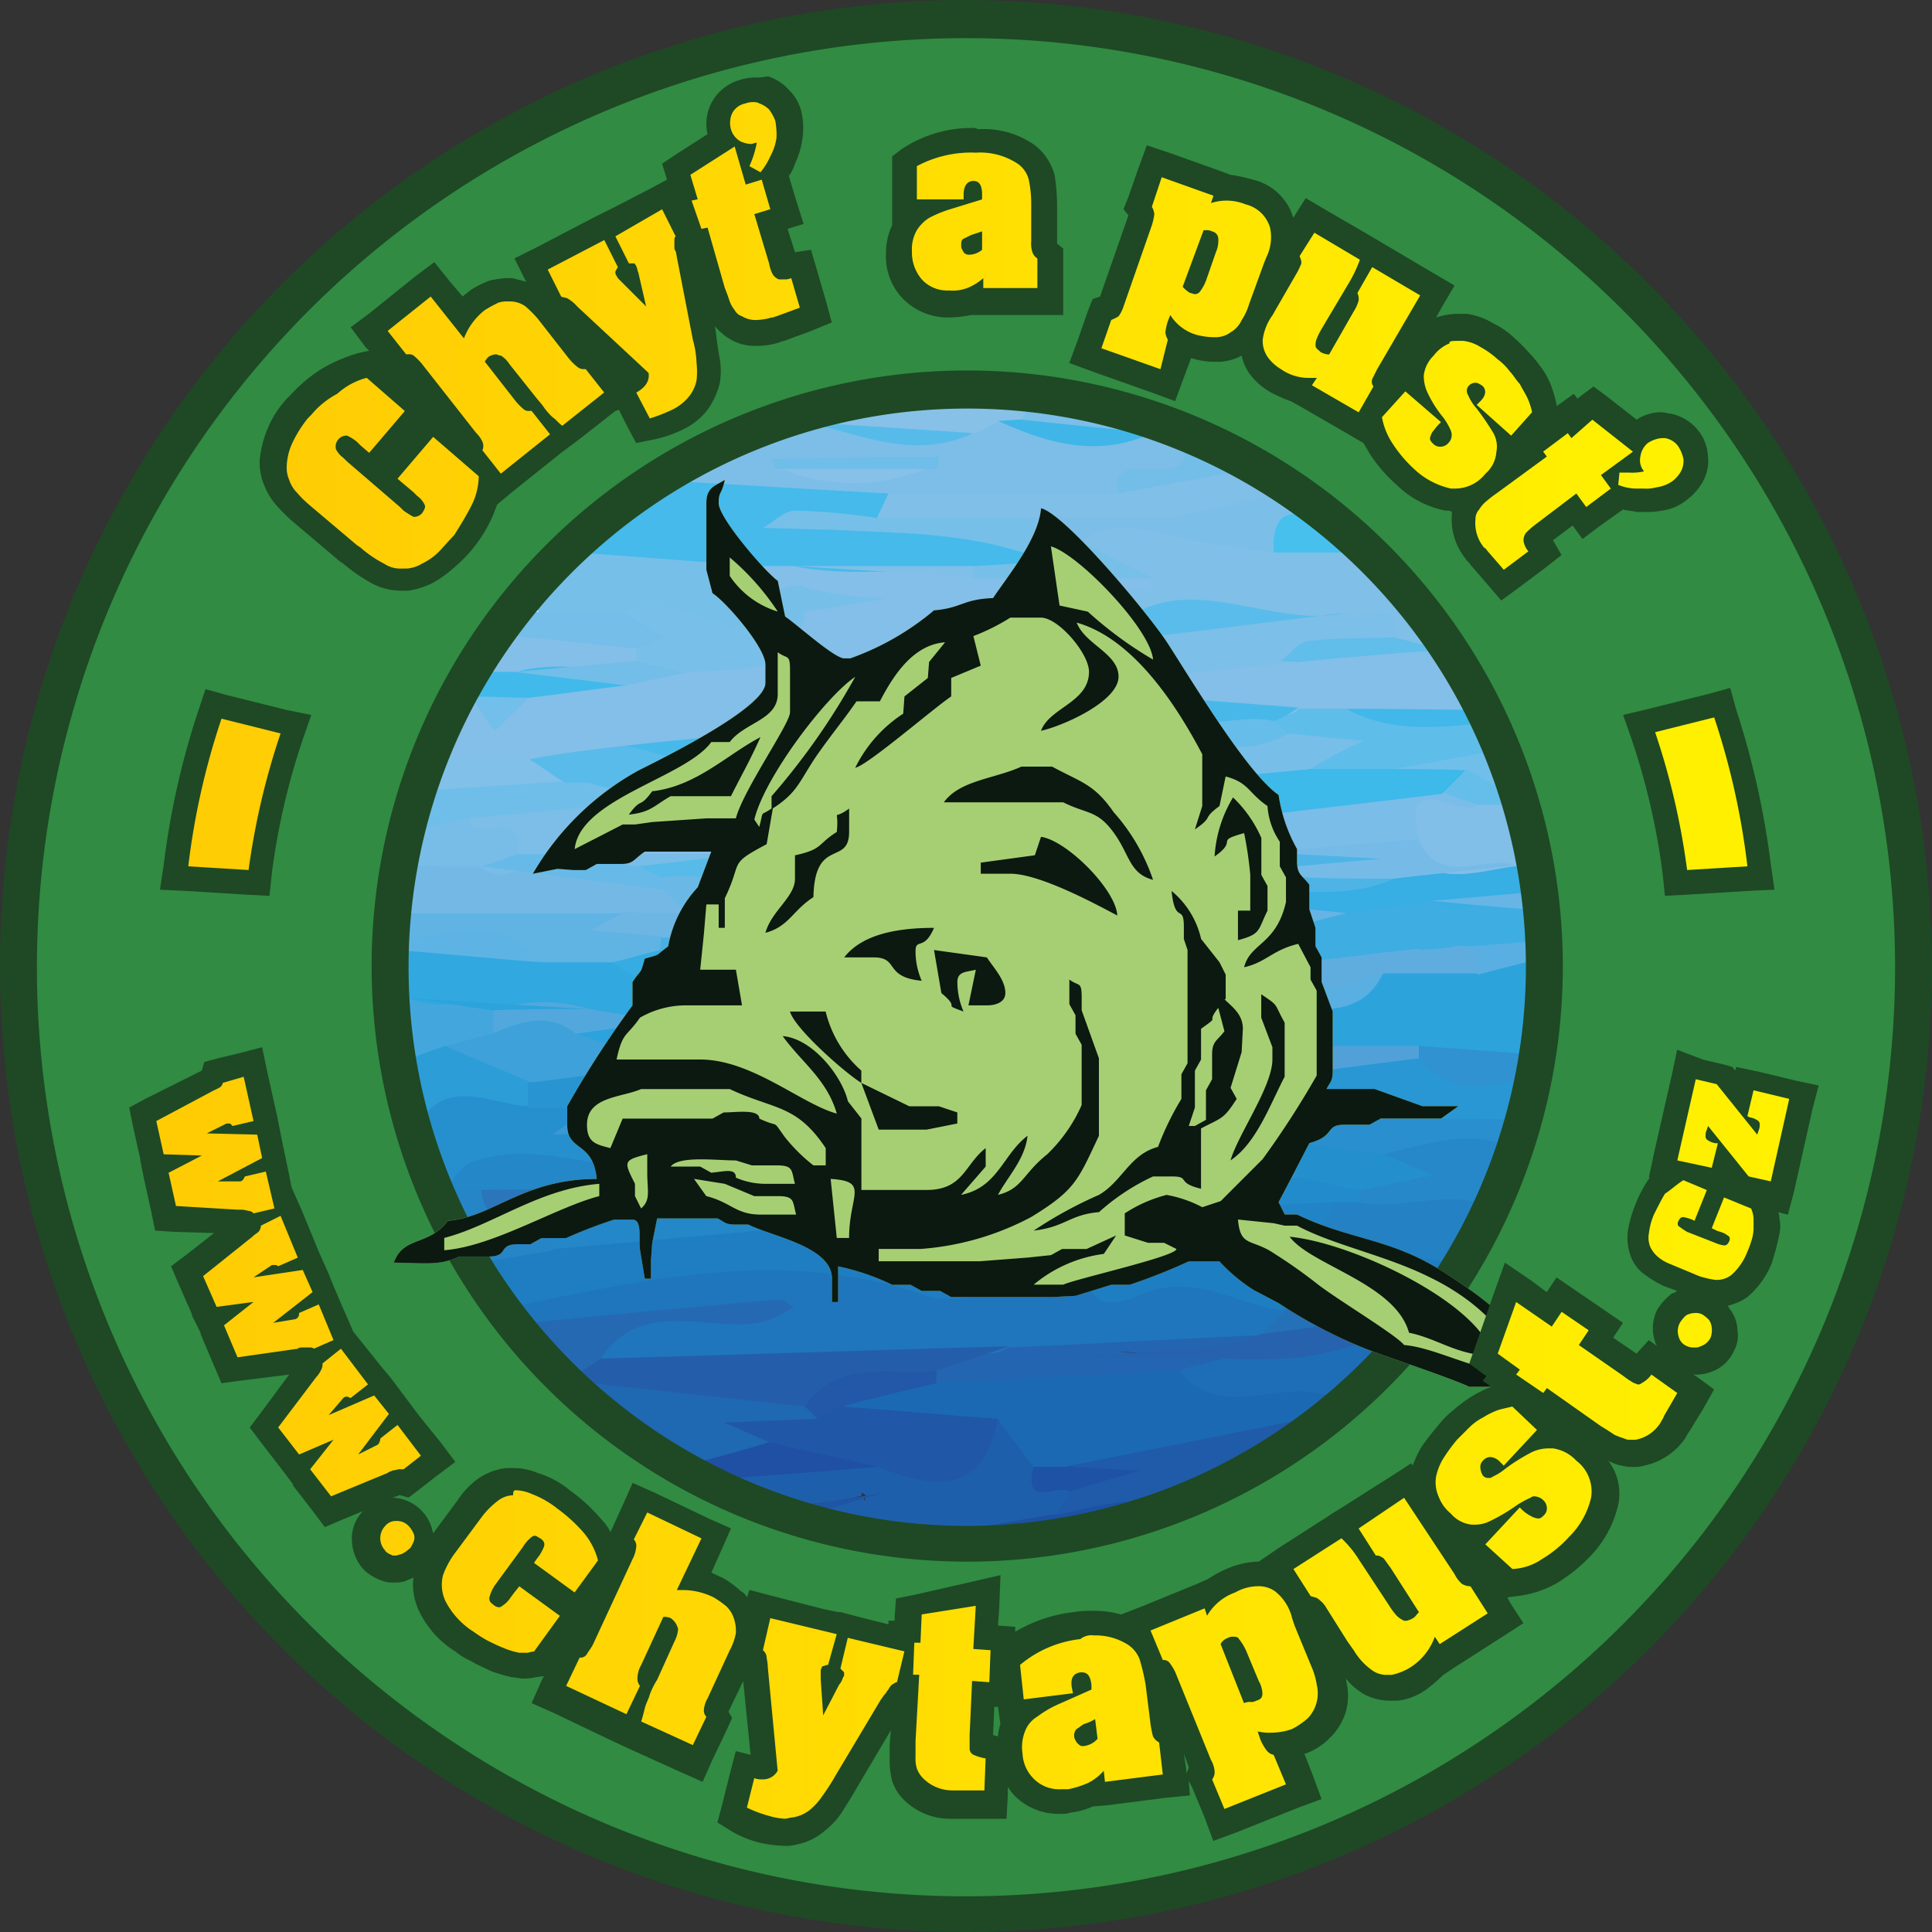 <svg xmlns="http://www.w3.org/2000/svg" xmlns:xlink="http://www.w3.org/1999/xlink" viewBox="0 0 100 100" width="512" height="512"><rect x="0" y="0" width="100" height="100" fill="#333333" stroke="none"/><defs><clipPath id="b"><path fill="none" d="M0 0H100V100H0z"/></clipPath><linearGradient id="a" x2="1.001" y1=".504" y2=".504" gradientUnits="objectBoundingBox"><stop offset="0" stop-color="#ffcc04"/><stop offset="1" stop-color="#fff200"/></linearGradient><linearGradient xlink:href="#a" id="c" x1=".001" x2=".999" y1=".501" y2=".501"/><linearGradient xlink:href="#a" id="d" x1="0" x2=".999" y1=".5" y2=".5"/></defs><g clip-path="url(#b)"><g data-name="Group 529"><g data-name="Group 528"><path fill="#fefefe" d="M87.6 31.2h.637c8.535 0 20.318-3.312 24.586.955s.955 16.051.955 24.586a.846.846 0 0 1-1.078-.441c-.7-1.274-.764-2.739-1.274-4.076l-.764-1.911a14.57 14.57 0 0 1-.637-1.465c-.127-.255-.191-.51-.318-.764-.7-1.146-1.338-2.357-2.1-3.439a26.983 26.983 0 0 0-3.439-4.14 10.675 10.675 0 0 0-2.548-1.911 12.981 12.981 0 0 0-2.866-1.338 14.483 14.483 0 0 1-2.038-1.4c-.955-1.146-2.357-1.274-3.694-1.529a2.152 2.152 0 0 1-.764-.382c-1.282-1.469-4.021-.323-4.658-2.745Z" data-name="Path 770" transform="translate(19.284 18.647) translate(-51.534 -29.977)"/><path fill="#fefefe" d="M113.415 87.506c0 8.535 3.312 20.318-.955 24.586s-16.051.955-24.586.955H86.6c.064-1.656 1.465-1.338 2.42-1.656 1.656-.446 3.376-.51 4.841-1.465.955-.382 1.847-.892 2.8-1.338 2.548-.892 4.395-2.8 6.306-4.586a11.751 11.751 0 0 0 2.42-1.975c.637-.828 1.21-1.656 1.847-2.484a16.554 16.554 0 0 0 1.338-2.293 12.841 12.841 0 0 0 1.146-2.038c.446-.955.764-1.975 1.146-2.994a10.426 10.426 0 0 0 .637-2.42 6.768 6.768 0 0 1 1.019-2.42 1.046 1.046 0 0 1 .895.128Z" data-name="Path 771" transform="translate(19.284 18.647) translate(-51.171 -50.803)"/><path fill="#fefefe" d="M57.743 112.383c-8.535 0-20.318 3.312-24.586-.955S32.2 95.376 32.2 86.841v-1.274c.573-.191.828.127 1.083.51.51.955.318 2.038.764 2.994.382 1.21.7 2.42 1.146 3.631a11.189 11.189 0 0 0 1.72 3.631c.446.764.828 1.656 1.338 2.357a9.114 9.114 0 0 1 .7.955A16.659 16.659 0 0 0 41.5 102.7a33.518 33.518 0 0 0 5.032 3.949c.446.255.955.573 1.4.828a8.817 8.817 0 0 0 3.185 1.592 3.9 3.9 0 0 1 .764.318c1.529.892 3.312.955 4.9 1.592.58.385 1.153.639.962 1.404Z" data-name="Path 772" transform="translate(19.284 18.647) translate(-30.977 -50.139)"/><path fill="#fefefe" d="M32.209 56.2c0-8.217-3.248-19.873.892-23.822 4.331-4.14 15.732-1.019 24.013-1.083h.637c-.7 2.293-3.057 1.529-4.459 2.42A37.473 37.473 0 0 0 47.05 36.7a25.386 25.386 0 0 0-4.9 3.694 7.239 7.239 0 0 0-2.166 2.8 7.39 7.39 0 0 1-1.274 1.529 9.846 9.846 0 0 0-1.529 1.72 14.311 14.311 0 0 0-.764 1.338 15.836 15.836 0 0 0-1.146 2.866c-.255.637-.446 1.274-.637 1.847-.255.637-.446 1.274-.637 1.911a4.421 4.421 0 0 1-1.019 1.847.524.524 0 0 1-.769-.052Z" data-name="Path 773" transform="translate(19.284 18.647) translate(-30.984 -30.066)"/><path fill="#2da3dc" d="M120.082 77.863v5.605c-2.548 1.783-5.223-.191-7.771.318a26.128 26.128 0 0 1-4.459-.191 17.629 17.629 0 0 1-2.866-1.975.966.966 0 0 1 .191-.828c1.592-.828 3.5-.828 4.968-1.975a16.291 16.291 0 0 0 4.968-.51c1.657.193 3.249-.763 4.969-.444Z" data-name="Path 774" transform="translate(19.284 18.647) translate(-57.838 -47.338)"/><path fill="#31a8df" d="M32.9 80.013v-2.484c2.357-1.592 4.841.318 7.2-.318a12.822 12.822 0 0 1 3.5.191 11.057 11.057 0 0 0 5.924.637 3.6 3.6 0 0 1 2.675.382 3.183 3.183 0 0 1 1.21 1.529c.51 1.911-.828 2.166-2.038 1.911-1.465-.318-2.8.127-4.2 0-1.4-.446-2.93-.191-4.331-.51-2.994-1.146-6.115.064-9.172-.7a6.746 6.746 0 0 0-.768-.638Z" data-name="Path 775" transform="translate(19.284 18.647) translate(-31.675 -47.004)"/><path fill="#1c51a3" d="M72.31 125.434a11.83 11.83 0 0 0-1.21-.7c.318-2.038 2.038-1.975 3.5-2.1 2.1-.191 4.268 0 6.369-.573a14.837 14.837 0 0 1 5.541-.573c1.083 0 2.357-.127 2.611 1.465-2.675.828-5.414 1.656-8.089 2.548-2.926-.067-5.856-.067-8.722-.067Z" data-name="Path 776" transform="translate(19.284 18.647) translate(-45.544 -63.19)"/><path fill="#37aee4" d="M113.4 70.643c.255.191.446.382.7.573v.637c-2.166 1.338-4.713 1.21-7.07 1.592a8.892 8.892 0 0 1-4.65.382c-1.783-.7-3.694-.382-5.541-.446-2.229.127-4.14 1.656-6.5 1.146-.892-.191-1.783-.255-1.847-1.465.573-.828 1.592-.828 2.357-1.21 1.656-1.21 3.567-.828 5.414-.955 2.8-.127 5.605.382 8.344-.382 2.1-.446 4.268.064 6.369-.637a2.746 2.746 0 0 1 2.424.765Z" data-name="Path 777" transform="translate(19.284 18.647) translate(-51.861 -44.45)"/><path fill="#3eade2" d="M107.159 74.5c1.465-.191 2.93-.382 4.331-.637 1.4.7 2.8.064 4.2 0 1.083-.064 2.293-.255 3.248.573v1.274c-2.357 1.72-5.287.318-7.771 1.338-1.975-.191-3.758 1.146-5.732.637-1.083-.7-2.93-.064-3.439-1.911 1.469-1.465 3.316-1.529 5.163-1.274Z" data-name="Path 778" transform="translate(19.284 18.647) translate(-56.762 -45.886)"/><path fill="#74b9e6" d="M32.864 70.537a.884.884 0 0 1 .573 0 3.68 3.68 0 0 1 3.5-.637c3.185 1.274 6.752-.064 9.936 1.21.955.382 1.465.955 1.019 2.038a3.767 3.767 0 0 1-3.057.7c-3.439.51-6.879-.955-10.318-.191a1.984 1.984 0 0 1-1.72-.573c.067-.891.067-1.719.067-2.547Z" data-name="Path 779" transform="translate(19.284 18.647) translate(-31.639 -44.408)"/><path fill="#5fb4e4" d="M32.9 74.9h11.847a.876.876 0 0 1-.51.637c.191.318.382 0 .51 0a2.472 2.472 0 0 1 1.975.51 1.088 1.088 0 0 1 0 .892 2.639 2.639 0 0 1-2.548.51h-3.758c-2.357-1.4-5.032-.446-7.452-1.274A8.537 8.537 0 0 1 32.9 74.9Z" data-name="Path 780" transform="translate(19.284 18.647) translate(-31.675 -46.286)"/><path fill="#87c1e8" d="M65.1 33.847c1.656-.637 3.312-1.21 4.968-1.847h8.089c.382 1.146-.51 1.592-1.146 2.229a4.6 4.6 0 0 1-1.274.573 6.031 6.031 0 0 1-1.911.51c-2.739.127-5.35-.637-8.025-.828a2.2 2.2 0 0 1-.701-.637Z" data-name="Path 781" transform="translate(19.284 18.647) translate(-43.365 -30.711)"/><path fill="#3092d0" d="M115.262 85.7c2.675.191 5.414.382 8.089.637v.637l-.255.127-.255-.064c-2.229 2.166-4.968 1.529-7.58 1.274-.892-.127-1.911-.7-.828-1.911.255-.254.574-.445.829-.7Z" data-name="Path 782" transform="translate(19.284 18.647) translate(-61.107 -50.207)"/><path fill="#7bbee8" d="M83.7 33.747c.446-.637.828-1.21 1.274-1.847h1.274c1.72.828 3.439 1.592 5.1 2.42a1.816 1.816 0 0 1-.892.51c-2.234-.51-4.781.701-6.756-1.083Z" data-name="Path 783" transform="translate(19.284 18.647) translate(-50.118 -30.675)"/><path fill="#59afe1" d="M115.9 77.537c2.675-.191 5.414-.382 8.089-.637v.637c-1.656.446-3.312.828-4.968 1.274-.764-1.147-2.421-.064-3.121-1.274Z" data-name="Path 784" transform="translate(19.284 18.647) translate(-61.809 -47.013)"/><path fill="#5db4e4" d="M32.9 76.688c2.548.127 5.35-1.529 7.452 1.274-2.484-.191-4.968-.446-7.452-.637Z" data-name="Path 785" transform="translate(19.284 18.647) translate(-31.675 -46.801)"/><path fill="#43a7de" d="M32.9 81.8h.637c1.4.7 2.866.064 4.268.382a1.089 1.089 0 0 1 .382 1.274c-.51.955-1.592.955-2.357 1.465a2.025 2.025 0 0 1-2.229 0l-.637-.637c-.064-.828-.064-1.656-.064-2.484Z" data-name="Path 786" transform="translate(19.284 18.647) translate(-31.675 -48.791)"/><path fill="#66b5e5" d="M124.452 74.174c-2.484-.191-4.968-.382-7.452-.637 2.484-.191 4.968-.446 7.452-.637Z" data-name="Path 787" transform="translate(19.284 18.647) translate(-62.208 -45.56)"/><path fill="#83bfe8" d="m98.806 52.214 2.293 3.822c-2.675 1.72-5.732.382-8.535.828h-2.547c-2.357 0-4.65-.955-7.07-.573a7.752 7.752 0 0 0-2.42.446c-2.739.446-5.541-.191-8.28.446-.892.318-1.783.828-2.675 1.21a2.64 2.64 0 0 1-1.019.191 5.479 5.479 0 0 1-1.019-.064c-1.783-.892-4.331.7-5.732-1.656.255-1.783 1.783-1.783 3.057-1.975a86.716 86.716 0 0 1 14.075-1.019c1.72 0 3.5.255 5.159-.382 1.847-.7 3.885.064 5.8-.637 2.293-.573 4.777.255 7.006-.764a1.87 1.87 0 0 1 1.907.127Z" data-name="Path 788" transform="translate(19.284 18.647) translate(-42.167 -37.931)"/><path fill="#7cbee8" d="M80.213 35.537c.318 0 .573-.064.892-.064a1.4 1.4 0 0 1 .51.064c1.4.955 1.21 1.783-.191 2.484a2.577 2.577 0 0 1-1.783.255c-1.529-.573-.828 1.019-1.4 1.338-1.592.892-3.121.51-4.777.191-2.293-.446-4.65-.127-7.006-.191-2.548 0-5.1-.064-7.643 0-1.4.064-2.675-.127-3.312-1.592a310.135 310.135 0 0 0 6.239-3.122c.255 0 .51.064.764.064 2.866 0 5.669 1.529 8.6.573.446-.191.828-.446 1.274-.637 2.483.764 5.158.573 7.833.637Z" data-name="Path 789" transform="translate(19.284 18.647) translate(-39.88 -31.764)"/><path fill="#7fbfe8" d="M108.394 48.747c-.446.191-.828.446-1.274.637-.828.573-1.592.255-2.42-.064-.955-1.019-2.166-.955-3.376-.892a29.922 29.922 0 0 1-6.752-.573 6.244 6.244 0 0 0-3.567.573c-3.631.382-1.529-1.529-1.083-2.739-.446-.955-2.484-1.019-1.4-2.739a7.422 7.422 0 0 1 5.605-.127 12.32 12.32 0 0 0 4.331.637 12.987 12.987 0 0 1 6.242.892c1.21 1.528 2.484 2.993 3.694 4.395Z" data-name="Path 790" transform="translate(19.284 18.647) translate(-51.755 -34.464)"/><path fill="#7fbfe8" d="M72.495 39.9h11.847c2.229-.892 4.331-2.166 6.879-1.274.637.382 1.274.764 1.975 1.146-1.274 2.866-3.758 1.911-5.924 1.847-2.42-.637-4.777.064-7.2.382-2.611-.127-5.223.382-7.771-.382-.889-.699-.507-1.208.194-1.719Z" data-name="Path 791" transform="translate(19.284 18.647) translate(-45.792 -33.007)"/><path fill="#81bee8" d="M121.7 68.595h-2.42c-1.975.255-4.013 1.083-5.605-.764-.318-1.21-2.866-.764-2.229-2.357.446-1.21 2.166-.828 3.376-.892h4.268a13.405 13.405 0 0 0 1.529-.382c.313 1.4.696 2.93 1.081 4.395Z" data-name="Path 792" transform="translate(19.284 18.647) translate(-60.153 -42.402)"/><path fill="#5fbdea" d="M105.365 58.3h2.484c2.866.892 5.8 0 8.662.637.191.446.382.828.573 1.274-.764 1.338-2.038 1.465-3.376 1.529a9.287 9.287 0 0 0-3.248.382 8.6 8.6 0 0 1-3.822 0c-1.21-.064-.064-2.548-1.975-1.975a1.176 1.176 0 0 1-.764-.955c.319-.765 1.147-.382 1.466-.892Z" data-name="Path 793" transform="translate(19.284 18.647) translate(-57.452 -40.26)"/><path fill="#47c0ee" d="M109.778 44.233h-6.242c-.764-.446-2.293-.7-.51-1.847 1.465-.955 2.866-.446 4.331-.127.829.641 1.593 1.341 2.421 1.974Z" data-name="Path 794" transform="translate(19.284 18.647) translate(-56.833 -34.282)"/><path fill="#7bbfe9" d="M105.154 41.81c-1.146.955-4.076-1.656-3.885 1.975-1.465-.191-2.93-.382-4.395-.637-.318-.318-1.019-.51-.637-1.21l5.732-1.338c1.147.446 2.166.828 3.185 1.21Z" data-name="Path 795" transform="translate(19.284 18.647) translate(-54.629 -33.833)"/><path fill="#73bee9" d="M98.437 37.727c-2.293.446-4.586.828-6.879 1.274-.764-2.866 4.713.573 3.121-3.121 1.529-.064 3.185-.255 3.758 1.847Z" data-name="Path 796" transform="translate(19.284 18.647) translate(-52.944 -32.107)"/><path fill="#70bfea" d="M114 62.51c2.229-.382 4.459-.828 6.752-1.21.255.637.51 1.21.764 1.847-.191.446-.446.828-.637 1.274-1.146-.955-2.548-.573-3.822-.955-1.082-.128-2.293.063-3.057-.956Z" data-name="Path 797" transform="translate(19.284 18.647) translate(-61.119 -41.349)"/><path fill="#42b7e9" d="M118.762 58.937c-2.93.127-5.86.892-8.662-.637 2.866 0 5.732.064 8.6.064a.9.9 0 0 1 .062.573Z" data-name="Path 798" transform="translate(19.284 18.647) translate(-59.703 -40.26)"/><path fill="#1e7ec2" d="M109.726 102.428c-.446.764-.955 1.465-1.4 2.229a27.29 27.29 0 0 1-9.363.955c-2.739-.318-5.35-1.146-8.217-.7-1.911.255-3.312-.7-2.1-3.057.955-1.083 2.229-.764 3.439-.764 3.248-.064 6.561.51 9.745-.318 1.911-.7 3.885-.318 5.8-.064 1.076.127 2.287.254 2.096 1.719Z" data-name="Path 799" transform="translate(19.284 18.647) translate(-51.749 -55.535)"/><path fill="#2897d4" d="M107.082 86.624c2.293 2.675 5.032.764 7.58.637-.255.828-.446 1.72-.7 2.548a59.4 59.4 0 0 1-17.771.382 3.231 3.231 0 0 0-1.529.255 3.64 3.64 0 0 1-3.121-.51c-.446-1.338.637-1.465 1.4-1.783a41.643 41.643 0 0 1 4.65-1.21c3.249.318 6.309-.828 9.491-.319Z" data-name="Path 800" transform="translate(19.284 18.647) translate(-52.927 -50.495)"/><path fill="#205ba9" d="M94.622 120.4c-2.675-1.21-5.414-.573-8.089.064-.318-.7.064-1.146.51-1.592a2.147 2.147 0 0 1 1.083-.318c.318 0 .637-.191 1.019-.127-.382-.127-.7.127-1.083 0-.573-.127-1.146-.318-.955-1.146 2.229-1.783 5.032-1.529 7.58-2.038 1.4-.255 2.8-.446 4.2-.637.764.064 1.783.064 1.911 1.019.191 1.019-.828 1.465-1.592 1.911-.7.446-2.229-.191-2.1 1.465a24.453 24.453 0 0 1-2.484 1.399Z" data-name="Path 801" transform="translate(19.284 18.647) translate(-51.104 -60.7)"/><path fill="#1e6eb7" d="M109.348 109.749c-.764.7-1.592 1.338-2.357 2.038a4.229 4.229 0 0 1-3.248.637c-1.529-.191-2.994.382-4.522.255-1.274-.064-2.739.064-3.121-1.656.255-1.4 1.592-1.21 2.484-1.72a20.959 20.959 0 0 1 4.9-.318c2.548-.127 2.548-.127 2.548-1.21 3.253-.128 3.253-.128 3.316 1.974Z" data-name="Path 802" transform="translate(19.284 18.647) translate(-54.62 -58.205)"/><path fill="#298fce" d="M96.4 91.5c6.433.064 12.93.064 19.363.127-.255.764-.446 1.592-.7 2.357-2.739-.064-5.414-.7-8.153 0a27.078 27.078 0 0 1-5.032-.573c-1.656-.956-4.268.573-5.478-1.911Z" data-name="Path 803" transform="translate(19.284 18.647) translate(-54.729 -52.313)"/><path fill="#2481c3" d="M116.534 101.152c-2.548-.255-5.032-.573-7.58-.828-.7.446-1.529.573-1.847-.191-.51-1.21.255-2.1 1.21-2.8a3.453 3.453 0 0 1 1.592-.382c1.656-.064 3.312-.127 4.968-.064 1.338.064 2.8.255 2.739 2.166-.316.698-.7 1.399-1.082 2.099Z" data-name="Path 804" transform="translate(19.284 18.647) translate(-58.557 -54.259)"/><path fill="#2688c9" d="M119.08 97.732c-2.357-2.548-5.414-.637-8.089-1.21a.723.723 0 0 1-.191-.51c0-.191.064-.255.127-.255 0-.955 2.611.191 1.338-1.72 2.739-.637 5.541-1.72 8.089.637-.446 1.02-.892 2.039-1.274 3.058Z" data-name="Path 805" transform="translate(19.284 18.647) translate(-59.957 -52.941)"/><path fill="#2166b1" d="M105.114 114h3.186a11.907 11.907 0 0 1-6.306 4.841l-2.294-1.147c.828-.191 1.656-.446 2.548-.637 1.083-.255 2.994.573 2.229-1.847-.382-.7.255-.828.637-1.21Z" data-name="Path 806" transform="translate(19.284 18.647) translate(-55.927 -60.482)"/><path fill="#2471b8" d="M111.886 109.448c-.382-2.357-2.293-1.592-3.694-1.783-1.21 1.146-2.675 1.21-4.268 1.146a1.181 1.181 0 0 1-.764-.446c-.382-1.21.892-.892 1.274-1.4 3.121 0 6.178 0 9.3-.064a20.177 20.177 0 0 1-1.848 2.547Z" data-name="Path 807" transform="translate(19.284 18.647) translate(-57.158 -57.904)"/><path fill="#1f76bc" d="M82.108 105.194c-.446.382-.828.828-1.274 1.21-1.592 1.019-3.312.955-5.1.892a42.552 42.552 0 0 0-8.025.573c-5.8-.318-11.465 1.21-17.261.7a13.927 13.927 0 0 1-3.312-.318c-1.529-1.338-.828-2.038.764-2.484 1.72-.51 3.5-.191 5.223-.255.255 0 .637-.191.828.191 0-.064 0-.255-.064-.255a1.048 1.048 0 0 1-.637.064c-3.694-.51-7.325 1.21-11.083.382l-.573-.764c-.064-1.338 1.083-1.338 1.911-1.529 6.688-1.338 13.376-2.1 20.064-.318a3.3 3.3 0 0 0 3.822-1.146c1.656-.51 3.248-.892 4.65.51-.637 2.8 1.656 2.166 2.548 1.72 2.869-1.212 5.099.633 7.519.827Z" data-name="Path 808" transform="translate(19.284 18.647) translate(-34.832 -56.007)"/><path fill="#2690cf" d="M35.91 94.274c-.382-1.21-.764-2.484-1.21-3.694.892-3.185 3.185-1.911 5.223-1.783a4.736 4.736 0 0 1 3.567.764c.191.828.51 1.465 1.529 1.146a19.876 19.876 0 0 1 3.885-.7 75.8 75.8 0 0 1 12.611-.064c1.21.127 2.484 0 3.567.7.828 1.4-.446 1.592-1.21 1.72a32.188 32.188 0 0 0-3.567.764 6.514 6.514 0 0 1-3.121.382 16.19 16.19 0 0 0-9.363.573c-3.185 0-6.115-1.72-9.3-1.529-.318 0-.637.064-.828-.191.255.255.573.191.892.191H39.8c.446.064 1.146-.127 1.274.573.064.764-.637.955-1.21 1.083a9.984 9.984 0 0 1-3.376.064Z" data-name="Path 809" transform="translate(19.284 18.647) translate(-32.328 -51.201)"/><path fill="#1f7ec2" d="M66.406 101.92a16.588 16.588 0 0 0 .637 1.592c-1.529.064-3.185.573-4.522.064-7.325-2.484-14.459-.764-21.592.7-.51-.764-1.019-1.592-1.529-2.357.955-1.338 2.548-1.019 3.822-1.465 4.522-.7 9.108-.382 13.631-.955.255.127.7.382.637.573-.255 1.274.191 1.274 1.21.892 2.674-.764 5.35-1.273 7.706.956Z" data-name="Path 810" transform="translate(19.284 18.647) translate(-34.035 -55.218)"/><path fill="#1e5fac" d="M76.418 119.453a11.067 11.067 0 0 1-.637 1.21c-3.312.573-6.624 1.147-9.936 1.783-1.72-.573-3.439-1.146-5.223-1.656 1.592-.828 3.312-.51 4.968-.955.382-.064.064.446.255.064.127-.191 0-.191-.064-.255-.382-.191.127.064-.255.127-1.72.446-3.631.382-5.35.828-1.146-.573-2.229-1.146-3.376-1.72 2.675-1.656 5.669-1.338 8.6-1.592a7.807 7.807 0 0 1 2.038.446c2.1.51 3.822.127 4.65-2.166 2.293-.955 1.975 1.274 2.611 2.229.381.892 1.273 1.083 1.719 1.657Z" data-name="Path 811" transform="translate(19.284 18.647) translate(-40.352 -60.966)"/><path fill="#1f68b2" d="M52.141 117.174c-1.847-1.529-3.694-2.994-5.541-4.522l.382-.382a31.314 31.314 0 0 1 11.911.955 1.783 1.783 0 0 1 .955 1.083 1.553 1.553 0 0 1-1.465.892c-.892.064-1.72-.51-2.675-.318.637.127 1.72-.382 1.529 1.083-1.529 1.209-3.376.891-5.096 1.209Z" data-name="Path 812" transform="translate(19.284 18.647) translate(-36.649 -59.771)"/><path fill="#2569b3" d="M42.6 107.574a979.02 979.02 0 0 1 13.631-1.274c.255 0 .51.255.764.382a6.863 6.863 0 0 1-1.529.764c-2.8.637-6.242-1.338-8.471 1.911-.191.955-1.146.764-1.72 1.146l-.191.064c-.764-.955-1.656-1.974-2.484-2.993Z" data-name="Path 813" transform="translate(19.284 18.647) translate(-35.197 -57.686)"/><path fill="#1f50a3" d="M55.3 118.895c1.656-.446 3.376-.892 5.032-1.4 2.229-.955 4.331-1.21 6.178.892.255.318.191.7 0 .318a3.43 3.43 0 0 1-.51.064c-3.185.255-6.369.51-9.554.7a9.582 9.582 0 0 1-1.146-.574Z" data-name="Path 814" transform="translate(19.284 18.647) translate(-39.807 -61.491)"/><path fill="#2c9dd7" d="M40.178 88.8c-1.911-.064-4.076-1.529-5.669.764-.191-1.083-.318-2.166-.51-3.248.637-.191 1.21-.446 1.847-.637 1.72.191 3.885-.764 4.777 1.656a2.835 2.835 0 0 1-.445 1.465Z" data-name="Path 815" transform="translate(19.284 18.647) translate(-32.074 -50.189)"/><path fill="#2585c6" d="M42.332 100.371c-1.338.255-2.675.446-4.013.7-.573-1.21-1.146-2.484-1.72-3.694l.255-.127a2.142 2.142 0 0 1 1.656-.191c1.274.955 3.185.637 4.14 2.166a1.023 1.023 0 0 1-.318 1.146Z" data-name="Path 816" transform="translate(19.284 18.647) translate(-33.018 -54.305)"/><path fill="#1e55a5" d="M62.2 123.083c2.166-.382 4.331-.7 6.561-1.083-1.338.382-2.611.828-3.949 1.083-.7.127-1.465.064-2.166.127h-.255Z" data-name="Path 817" transform="translate(19.284 18.647) translate(-42.312 -63.386)"/><path fill="#83bfe8" d="M73.443 46.865c-.127 1.21-3.439 0-1.847 2.484.955-.573 1.529-.127 2.038.637a1.141 1.141 0 0 1-.255.892c-1.465.637-3.057.255-4.586.637a50.053 50.053 0 0 1 5.287-.315 1.608 1.608 0 0 1 1.21.7c-6.688.637-13.312 1.21-19.936 1.911a7.644 7.644 0 0 0-2.42 1.146c-2.038 1.4-4.395 1.465-6.752 1.592a17.2 17.2 0 0 0-5.414.51c-1.465-.064-3.057.446-4.268-.892.51-1.019.955-2.038 1.465-3.057.127.064.255.064.382.127 1.4 1.21 2.1-.637 3.185-.764 1.465-.382 2.994 0 4.395-.637a26.813 26.813 0 0 0 3.121-.573c2.229-.446 4.713-.446 6.115-2.739.318.255-.127-.255.255-.127.318.064.382-.127.191-.127-.764-.064-1.592.318-2.357.191-.892-.127-2.038-.064-2.166-1.146-.127-.955.764-1.274 1.592-1.592a5.454 5.454 0 0 1 2.484 0c3.057.764 6.178.191 9.236.382 2.994-.132 6.051-.259 9.045.76Z" data-name="Path 818" transform="translate(19.284 18.647) translate(-32.982 -35.64)"/><path fill="#45baeb" d="M58.774 44.195h-2.548a11.352 11.352 0 0 1-5.987.955c-1.146-.191-2.229-.382-2.739-1.592 1.656-1.274 3.312-2.484 4.968-3.758 3.758.191 7.452.446 11.21.637-.191.382-.382.828-.573 1.21-.7.955-1.783.446-2.675.637a12.309 12.309 0 0 0 3.057-.127c2.8-.573 5.478.318 8.217.637.573.064 1.338.318 1.146 1.146-.127.637-.828.51-1.274.51-1.465.064-2.866 0-4.331 0-2.802-.128-5.669.318-8.471-.255Z" data-name="Path 819" transform="translate(19.284 18.647) translate(-36.976 -33.543)"/><path fill="#76bfe9" d="M46.338 45.6c2.93.191 5.8.446 8.726.637.064 2.8 2.1.7 3.121 1.146a16.156 16.156 0 0 0 4.331.573c-1.465.255-2.866.51-4.331.7-.955 1.847-2.42 2.229-4.331 1.465a13.225 13.225 0 0 0-5.669-.637c-1.4 0-2.866.382-3.885-.955a33.976 33.976 0 0 0 2.038-2.929Z" data-name="Path 820" transform="translate(19.284 18.647) translate(-35.814 -35.649)"/><path fill="#6fbeea" d="M34.7 66.248c.191-.7.446-1.338.637-2.038 2.1-1.911 4.777-.637 7.134-1.21a2.536 2.536 0 0 1 1.338.573c.446.573.828 1.083.255 1.783-1.911 1.465-4.268.955-6.433 1.4-1.02.129-2.103.384-2.931-.508Z" data-name="Path 821" transform="translate(19.284 18.647) translate(-32.328 -41.966)"/><path fill="#74bee9" d="M43.683 50.4c1.529.064 3.057.064 4.586.127a2.024 2.024 0 0 1 .573.191c.7.382 2.166-.255 2.1 1.146-.064 1.146-1.146 1.274-2.1 1.4-2.229 0-4.522.446-6.242-1.529a7.633 7.633 0 0 1 1.083-1.335Z" data-name="Path 822" transform="translate(19.284 18.647) translate(-35.197 -37.391)"/><path fill="#78bde7" d="M34.337 67.773c.892-.191 1.72-.382 2.611-.573.573.51 1.338.255 1.975.318 1.592.064 1.465.955.892 1.975a1.565 1.565 0 0 1-2.293.191c-1.274 0-2.548 0-3.822-.064.255-.637.446-1.274.637-1.847Z" data-name="Path 823" transform="translate(19.284 18.647) translate(-31.965 -43.491)"/><path fill="#41baeb" d="M46.989 55.529c-1.656.191-3.376.446-5.032.637-1.019.573-2.038.892-2.994-.064H38.9c.191-.446.382-.828.573-1.274a5.593 5.593 0 0 1 2.1-.828c1.722.7 4.079-.892 5.416 1.529Z" data-name="Path 824" transform="translate(19.284 18.647) translate(-33.853 -38.698)"/><path fill="#81c0e9" d="M42.643 63.474c-2.293.127-4.65.318-6.943.446a17.571 17.571 0 0 0 .51-1.72c1.529 0 3.057.064 4.586.064.636.382 1.974-.319 1.847 1.21Z" data-name="Path 825" transform="translate(19.284 18.647) translate(-32.691 -41.676)"/><path fill="#83bfe8" d="M41.611 54.247H39.7l1.847-1.847c2.1.191 4.2.446 6.306.637a.637.637 0 0 1-.191.892c-2.038.318-4.077-.255-6.051.318Z" data-name="Path 826" transform="translate(19.284 18.647) translate(-34.144 -38.118)"/><path fill="#4aa7dd" d="M95.568 82.041v.637c-2.166 2.1-5.159 1.083-7.643 2.1-2.8 0-5.669.318-8.471-.127a1.739 1.739 0 0 1-.764-.573c-.191-1.592 1.146-1.338 2.038-1.656 1.21-.51 2.739-.064 3.694-1.274a2.152 2.152 0 0 1 .764-.382c1.975-.318 3.885.828 5.86.191 1.083.255 2.166.191 3.312.382a1.508 1.508 0 0 1 1.21.702Z" data-name="Path 827" transform="translate(19.284 18.647) translate(-48.292 -48.396)"/><path fill="#2e9fd9" d="M89.906 84.942c2.484-.446 4.968-.828 7.452-1.274.637.382 2.42-.955 1.847 1.274-.764 1.146-1.975 1.146-3.185 1.274A86.018 86.018 0 0 0 86.339 88a3.765 3.765 0 0 1-2.739-1.21c.191-1.592 1.465-1.146 2.42-1.21a8.207 8.207 0 0 0 3.886-.638Z" data-name="Path 828" transform="translate(19.284 18.647) translate(-50.082 -49.449)"/><path fill="#5faddf" d="M101.521 80.831c-1.019-.191-2.1-.382-3.121-.573.191-.892.892-1.21 1.656-1.465a11.778 11.778 0 0 1 3.949-.446c1.847-.191 3.694-.446 5.605-.637.955.7 2.994-1.465 3.121 1.274h-4.968c-1.656 2.102-4.204 1.21-6.242 1.847Z" data-name="Path 829" transform="translate(19.284 18.647) translate(-55.455 -47.25)"/><path fill="#51a1d8" d="M102.535 86.337c1.019-.191 2.1-.446 3.121-.637h4.968v.637c-3.121.382-6.242.828-9.363 1.21-.382-1.21.956-.701 1.274-1.21Z" data-name="Path 830" transform="translate(19.284 18.647) translate(-56.469 -50.207)"/><path fill="#59afe1" d="M103.3 81.647c2.1-.637 4.14-1.21 6.242-1.847-1.083 2.229-3.121 1.847-4.968 1.847a4.264 4.264 0 0 1-1.274 0Z" data-name="Path 831" transform="translate(19.284 18.647) translate(-57.234 -48.065)"/><path fill="#2ca3dc" d="M72.878 80.856c-1.338 2.293-3.631 1.656-5.605 1.847a6.423 6.423 0 0 1-3.949 1.465c-4.65-.446-9.3.382-13.949.064-1.083-.191-2.739.318-2.229-1.783 1.72-.637 3.5-.191 5.287-.318 1.592-1.72 4.2 1.274 5.605-1.21 1.465-1.592 3.758-.382 5.287-1.592.127-.064.318-.064.446-.127h.446c2.42.828 4.841 1.975 7.516 1.083a1.447 1.447 0 0 1 1.145.571Z" data-name="Path 832" transform="translate(19.284 18.647) translate(-36.812 -47.848)"/><path fill="#35ace2" d="M65.468 78.524h-.637a7.155 7.155 0 0 1-6.242 0c-2.675-.318-5.541 1.529-8.089-.573.828-.191 1.656-.446 2.484-.637 4.14-1.72 8.153-1.083 12.166.446.382.063.25.509.318.764Z" data-name="Path 833" transform="translate(19.284 18.647) translate(-38.065 -46.789)"/><path fill="#52a8dd" d="M50.1 83.136c-1.656.191-3.312.382-4.968.637-1.465-.191-2.93.955-4.331 0v-1.21a8.266 8.266 0 0 1 4.968-.064c1.4.255 2.865.446 4.331.637Z" data-name="Path 834" transform="translate(19.284 18.647) translate(-34.543 -48.918)"/><path fill="#4eade0" d="M63.2 79.8h6.242c-1.465 2.229-3.694.828-5.605 1.274-.191-.446-.446-.828-.637-1.274Z" data-name="Path 835" transform="translate(19.284 18.647) translate(-42.676 -48.065)"/><path fill="#2da3dc" d="M43.163 82.373c-1.656 0-3.312 0-4.968.064-1.465-.191-2.93-.446-4.395-.637 3.185.191 6.242.382 9.363.573Z" data-name="Path 836" transform="translate(19.284 18.647) translate(-32.002 -48.791)"/><path fill="#4eb4e6" d="M103.041 70.829c-4.395 1.975-9.49-1.21-13.758 1.783a4.114 4.114 0 0 0-3.248.064c-.828.191-1.847.127-2.166-.764-.318-1.083.828-1.146 1.529-1.529a3.684 3.684 0 0 1 .892-.318c3.5-.382 7.07-.446 10.446-1.465 1.529.064 3.057-.064 4.65.127.7.127 1.656.255 1.592 1.146-.064.764-.955.51-1.529.573a9.374 9.374 0 0 1-1.338 0h1.274c.509.065 1.146-.126 1.656.383Z" data-name="Path 837" transform="translate(19.284 18.647) translate(-50.16 -43.999)"/><path fill="#63b6e6" d="M82.666 71.3c-.318.446-.7.828-1.019 1.274 1.338.191 2.739.382 4.076.573-.828 0-1.656 0-2.42.064-.828.955-1.911.828-2.994.892-1.4 0-2.8.064-4.2 0-.828-.064-1.72-.127-2.038-1.019-.318-.955.764-1.274 1.146-1.847.764-.7 1.847-.7 2.739-1.019 1.592-.382 3.057.127 4.586.318a.427.427 0 0 1 .191.51c.06.13-.004.254-.067.254Z" data-name="Path 838" transform="translate(19.284 18.647) translate(-46.6 -44.537)"/><path fill="#76bbe7" d="M110.478 70.421c-1.529 0-3.121 0-4.65-.064A4.12 4.12 0 0 1 105 70.1a2.235 2.235 0 0 1 .51-.318c1.4-.127 2.8-.255 4.268-.382-1.847-.127-3.631-.191-5.478-.318.191-1.592 1.465-1.656 2.484-1.592 1.656.127 3.439.064 4.968.955 1.146 2.42 3.376.764 4.968 1.274-2.038.256-4.14.447-6.242.702Z" data-name="Path 839" transform="translate(19.284 18.647) translate(-57.597 -43.591)"/><path fill="#60b3e4" d="M90.075 75.21c2.1-.382 4.14-.828 6.242-1.21 1.146 1.146-1.274 1.4-.573 2.484a2.211 2.211 0 0 1-1.656.828c-2.038-.064-4.14.446-6.115-.318a1.122 1.122 0 0 1-.573-.828c.51-1.274 1.911-.128 2.675-.956Z" data-name="Path 840" transform="translate(19.284 18.647) translate(-51.462 -45.96)"/><path fill="#65b4e4" d="M99.992 75.847c-1.847-1.274 1.72-.764.637-1.847 1.847.191 3.758.382 5.605.573-1.656.446-3.312.828-4.968 1.274a.85.85 0 0 1-1.274 0Z" data-name="Path 841" transform="translate(19.284 18.647) translate(-55.837 -45.96)"/><path fill="#49afe3" d="m87.742 75.537-2.484.573a2.965 2.965 0 0 1-2.229.828c-.828-.064-1.911-.064-2.038-.955-.191-1.21 1.338-.446 1.783-1.083H85.9a15.725 15.725 0 0 0 1.842.637Z" data-name="Path 842" transform="translate(19.284 18.647) translate(-49.129 -46.286)"/><path fill="#51afe2" d="M98.224 76.9H99.5c1.019.382 2.038.828 3.121 1.21-1.274.382-2.484.828-3.758 1.21-1.338-.764-2.994.892-4.268-.446-.191-2.1 1.911-.446 2.42-1.465a4.914 4.914 0 0 0 1.209-.509Z" data-name="Path 843" transform="translate(19.284 18.647) translate(-54.069 -47.013)"/><path fill="#6ab8e6" d="M71.141 70.165c-.828.191-1.656.382-2.484.637-1.019.955-2.1.446-3.248.318-.127 0-.446-.127-.382.064.318 1.592.382 1.656-1.083 1.72-1.975.127-3.885 0-5.86 0-.828-.064-1.72.255-2.484-.318l-1.274-1.274a.623.623 0 0 1 .127-.892c2.42-1.338 5.35.127 7.771-1.465a4.282 4.282 0 0 1 1.529-.255 5.575 5.575 0 0 1 1.019.127c1.974 1.019 4.458-.382 6.369 1.338Z" data-name="Path 844" transform="translate(19.284 18.647) translate(-39.406 -44.035)"/><path fill="#67bae8" d="M49.1 70.978v.637c-3.121-.382-6.242-.828-9.3-1.21a21.04 21.04 0 0 0 1.847-.637 2.611 2.611 0 0 1 1.783-.573c1.4.382 2.866.191 4.268.573a2.2 2.2 0 0 1 1.402 1.21Z" data-name="Path 845" transform="translate(19.284 18.647) translate(-34.18 -44.211)"/><path fill="#6db5e3" d="M53.6 74.537c.637-.191 1.274-.446 1.847-.637.446.637 1.911-.127 1.847 1.019-.064.955-1.21.828-1.975.828-.7.064-1.4 0-2.1.127a.771.771 0 0 1-.892-.127c-1.21-.127-2.42-.191-3.631-.318.573-.318 1.146-.637 1.783-.955 1.021.063 2.043.063 3.121.063Z" data-name="Path 846" transform="translate(19.284 18.647) translate(-37.411 -45.923)"/><path fill="#49afe3" d="M54.364 76.381H55c5.478-1.019 10.892-1.465 16.306.191 1.4.446 2.866-.255 4.2.446h6.815c-.828.382-1.656.828-2.484 1.21.064 1.083-.637 1.019-1.4 1.019a3.075 3.075 0 0 0-2.357.255h-1.844c-2.42-.7-5.1-.127-7.452-1.21-4.14-.446-8.28-.828-12.484-1.274a2.39 2.39 0 0 0 .064-.637Z" data-name="Path 847" transform="translate(19.284 18.647) translate(-39.444 -46.494)"/><path fill="#40b6e8" d="M89.762 35.5c-2.739 1.274-5.35.573-7.962-.637.382 0 .828-.064 1.21-.064 2.229.256 4.459.447 6.752.701Z" data-name="Path 848" transform="translate(19.284 18.647) translate(-49.428 -31.728)"/><path fill="#57bbea" d="M74.9 35.573c-2.994 1.4-5.732.127-8.6-.573Z" data-name="Path 849" transform="translate(19.284 18.647) translate(-43.801 -31.8)"/><path fill="#3fa1d9" d="M39.32 84.311c1.465-.637 2.93-1.146 4.331 0 .637.191 1.274.446 1.911.637 1.592.955 3.567-.446 5.1.892-2.93 2.484-6.178 1.911-9.427.955-1.465-.637-2.93-1.21-4.331-1.847.76-.191 1.588-.448 2.416-.637Z" data-name="Path 850" transform="translate(19.284 18.647) translate(-33.127 -49.456)"/><path fill="#7cbfe8" d="M96.247 53.544h-1.273c-.318-.318-1.019-.51-.637-1.274v-.637c1.019-1.338 2.42-1.338 3.885-1.146a16.114 16.114 0 0 0 6.051-.064c.764.637 2.739-1.338 2.548 1.21a2.5 2.5 0 0 1-2.675.764c-.764-.127-1.72-.637-2.293.51-1.848.255-3.758.446-5.606.637Z" data-name="Path 851" transform="translate(19.284 18.647) translate(-53.94 -37.351)"/><path fill="#46b9ea" d="M51.5 60.9c2.293-.255 4.522-.446 6.815-.7 2.038.255 4.14.446 6.178.7-1.083 2.611-3.631 1.21-5.414 1.911-.573.255-1.338-.255-2.038-.318a17.039 17.039 0 0 1-3.121-.064c-.955-.254-2.293.064-2.42-1.529Z" data-name="Path 852" transform="translate(19.284 18.647) translate(-38.428 -40.949)"/><path fill="#85bfe8" d="M73.977 60.546c.637-.446 1.274-.828 1.911-1.274a45.089 45.089 0 0 1 7.771.255.964.964 0 0 1 .446.892c-.892 1.4-2.548.764-3.694 1.465a9.4 9.4 0 0 1-4.586.7c-1.083-.318-2.102-.573-1.848-2.038Z" data-name="Path 853" transform="translate(19.284 18.647) translate(-46.574 -40.595)"/><path fill="#7abfe9" d="M69.28 61.3c.637.446 1.274.828 1.847 1.274a.571.571 0 0 1-.191.764 1.546 1.546 0 0 1-1.4.064c.318.255.955 0 1.146.637-.51 1.529-2.1 1.083-3.121 1.656a8.314 8.314 0 0 1-3.312.382c-.955-.892-2.866-.382-3.248-2.229 1.274-1.083 2.93-.573 4.395-1.019 1.146-.318 2.484-.382 3.248-1.529Z" data-name="Path 854" transform="translate(19.284 18.647) translate(-41.877 -41.349)"/><path fill="#70bde9" d="M68.151 61.3c-1.592 3.567-4.777 2.229-7.452 2.484a.552.552 0 0 1-.828-.127 1.349 1.349 0 0 1 .191-1.72c2.484-.191 4.968-.446 7.452-.637Z" data-name="Path 855" transform="translate(19.284 18.647) translate(-41.385 -41.349)"/><path fill="#67bde9" d="M99.16 58.538c.191.191.446.382.637.573-.127 1.656-1.465 1.4-2.484 1.465a18.75 18.75 0 0 1-6.5-1.019c-.892-.7-.446-1.21.255-1.72.637-.191 1.274-.382 1.911-.637 1.914 1.338 4.271.127 6.181 1.338Z" data-name="Path 856" transform="translate(19.284 18.647) translate(-52.521 -39.86)"/><path fill="#5bbbe9" d="M86.163 58.3c-.191.382-.446.828-.637 1.21-.191.255-.382.255-.637 0-2.675-.191-5.35-.446-8.089-.637q4.777-.191 9.363-.573Z" data-name="Path 857" transform="translate(19.284 18.647) translate(-47.613 -40.26)"/><path fill="#61bdea" d="M105.692 53.774c-.318 0-.637-.064-.892-.064.446-.318.892-.955 1.4-1.019 1.465-.191 2.994-.127 4.459-.191.828.191 1.656.446 2.484.637-2.483.191-4.967.382-7.451.637Z" data-name="Path 858" transform="translate(19.284 18.647) translate(-57.779 -38.154)"/><path fill="#48b8e9" d="M100.678 58.574c-2.038-.51-4.522 1.083-6.178-1.274l7.452.573a4.977 4.977 0 0 1-1.274.701Z" data-name="Path 859" transform="translate(19.284 18.647) translate(-54.039 -39.897)"/><path fill="#6fbde9" d="M63.91 38.437a.477.477 0 0 1-.318-.064 3.106 3.106 0 0 1-.191-.446c2.866-.064 5.732-.064 8.662-.127-.064.191 0 .446-.127.573s-.382.064-.573.064a18.356 18.356 0 0 1-7.453 0Z" data-name="Path 860" transform="translate(19.284 18.647) translate(-42.748 -32.817)"/><path fill="#87c0e8" d="M64.2 38.8h7.452a9.746 9.746 0 0 1-7.452 0Z" data-name="Path 861" transform="translate(19.284 18.647) translate(-43.039 -33.18)"/><path fill="#76bfe9" d="M73.592 45.066c1.4-.064 2.866-.191 4.268-.255-1.338-.318-2.611-.764-4.013-1.019a31.386 31.386 0 0 0-4.2-.446c-2.293-.127-4.65-.191-6.943-.255.573-.318 1.083-.892 1.656-.892a32.187 32.187 0 0 1 4.268.382h8.089c.573.892 1.911.318 2.484 1.274 1.274.637 2.484 1.274 3.758 1.847h-9.367c-.191-.127-.318-.255-.255-.382.127-.19.191-.254.255-.254Z" data-name="Path 862" transform="translate(19.284 18.647) translate(-42.494 -34.414)"/><path fill="#5abcea" d="M103.383 50.112c-3.312.382-6.624.828-9.936 1.21a21.04 21.04 0 0 1-1.847-.637c3.758-2.929 7.834.315 11.783-.573Z" data-name="Path 863" transform="translate(19.284 18.647) translate(-52.986 -37.04)"/><path fill="#7cbee8" d="M87.172 43.974c-.7-.637-2.739 1.338-2.484-1.274h7.452c.191.446.446.828.637 1.21-1.847-.318-3.758-1.337-5.605.064Z" data-name="Path 864" transform="translate(19.284 18.647) translate(-50.469 -34.596)"/><path fill="#79bde8" d="M62.572 66.63c1.083-.191 2.1-.446 3.185-.637 2.93.318 5.669-1.4 8.6-.892a6.281 6.281 0 0 1 1.529.191 17.424 17.424 0 0 0 9.045-.255c3.439-1.465 7.006-.828 10.573-.955.828.127 1.911-.191 1.975 1.21-.828.955-4.076-2.038-3.121 1.847-2.484.191-4.968.382-7.452.637-3.5.382-7.07.828-10.573 1.21v-.573a1.138 1.138 0 0 0-1.146-.382 99.99 99.99 0 0 0-10.7-.191H62.7a15.848 15.848 0 0 1-4.586.191c-.828-.127-1.847-.255-1.72-1.338a1.694 1.694 0 0 1 1.847-1.274c1.529.192 3.121.064 4.331 1.211Z" data-name="Path 865" transform="translate(19.284 18.647) translate(-40.201 -42.347)"/><path fill="#65beea" d="M119.807 65.047a15.727 15.727 0 0 1-1.847-.637c-.382-1.21.892-.7 1.21-1.21 1.083.637 2.1 1.21 3.185 1.847Z" data-name="Path 866" transform="translate(19.284 18.647) translate(-62.531 -42.039)"/><path fill="#3db9ea" d="m106.914 62.856-1.21 1.21c-3.5.446-7.07.828-10.573 1.274a28.865 28.865 0 0 1-9.363 0c-.382 0-.828-.064-1.21-.064a1.1 1.1 0 0 1 .127-1.529c4.65-1.146 9.3-2.548 14.14-.955h4.395c1.21 0 2.48 0 3.694.064Z" data-name="Path 867" transform="translate(19.284 18.647) translate(-50.338 -41.631)"/><path fill="#77bee9" d="M98.668 62.113c-4.777.446-9.554.892-14.267 1.338a.451.451 0 0 1-.7-.064c.064-1.083.828-1.083 1.592-1.019.7.064-.064-.51.255-.7.637-.637 1.4-.446 2.166-.318a.574.574 0 0 1 .064-.318c-.382.191 0-.51-.255-.127v-.637h.637c3.121-.446 6.242 1.783 9.363 0 1.274.127 2.611.255 3.885.382a21.985 21.985 0 0 0-2.74 1.463Z" data-name="Path 868" transform="translate(19.284 18.647) translate(-50.118 -40.951)"/><path fill="#2184c6" d="M76.463 101.006c-2.739-2.42-6.943 2.229-9.363-1.847.892-.955 2.1-.828 3.185-.637a21.086 21.086 0 0 0 10.7-.828 50.2 50.2 0 0 1 9.745-.7c1.083.064 2.293-.127 3.121.892.064.892-2.42 2.357.637 2.484-4.331.191-8.726.446-13.057.637Z" data-name="Path 869" transform="translate(19.284 18.647) translate(-44.091 -54.303)"/><path fill="#2b81c3" d="M74 93.193c1.847-.446 3.758-.828 5.605-1.274 1.338-1.465 3.121-.7 4.713-1.019a1.258 1.258 0 0 1 .892.382h3.121c1.847.446 3.758.828 5.605 1.274-1.019 1.274-2.484 1.465-4.013 1.529a50.226 50.226 0 0 1-12.739.7c-1.209-.318-2.866.315-3.184-1.592Z" data-name="Path 870" transform="translate(19.284 18.647) translate(-46.597 -52.095)"/><path fill="#459ed7" d="M90.082 89.721h-.637c-1.274.51-1.911.127-1.847-1.274 3.312-.637 6.624-1.274 9.936-1.847l-1.21 1.21c-2.039.701-4.14 1.338-6.242 1.911Z" data-name="Path 871" transform="translate(19.284 18.647) translate(-51.532 -50.534)"/><path fill="#1c69b3" d="M79 116.813c-.637-.828-1.274-1.656-1.847-2.484-2.739 1.4-5.478 1.847-8.153-.191.7-2.93 3.567-1.529 5.223-2.548 4.14-.127 8.217-.446 12.293.191 2.1 2.675 5.032.573 7.452 1.274-.191.382-.446.828-.637 1.21-4.14.828-8.28 1.656-12.484 2.484a1.208 1.208 0 0 1-1.847.064Z" data-name="Path 872" transform="translate(19.284 18.647) translate(-44.781 -59.537)"/><path fill="#1e52a4" d="M84.636 119.9h1.847l3.631.191c-1.21.382-2.42.7-3.631 1.083-.637-.382-2.42.892-1.847-1.274Z" data-name="Path 873" transform="translate(19.284 18.647) translate(-50.417 -62.624)"/><path fill="#2365b0" d="M89.126 111.047c-4.14.191-8.28.382-12.484.637a.946.946 0 0 1-.255-.892c1.019-1.465 2.8-.064 3.949-.955 4.331-.191 8.726-.446 13.057-.637-1.146.955-1.146.955-4.9.892a16.187 16.187 0 0 1-2.493-.064 12.359 12.359 0 0 0 2.166.127c1.083.127 2.293-.318 3.312.318a20.905 20.905 0 0 0-2.352.574Z" data-name="Path 874" transform="translate(19.284 18.647) translate(-47.455 -58.739)"/><path fill="#2662ae" d="M96.306 110.011c-2.357-.064-4.713-.064-7.006-.127 2.293-.191 4.586-.318 6.879-.573a10.084 10.084 0 0 0 1.975-.573c1.656-.191 3.312-.446 4.968-.637.382.318.764.573 1.146.892-1.338.318-2.675.764-4.013.955a26.946 26.946 0 0 1-3.949.063Z" data-name="Path 875" transform="translate(19.284 18.647) translate(-52.151 -58.34)"/><path fill="#238fcd" d="M99.286 94.137c1.274-.191 2.484-.446 3.758-.637 1.656.191 3.312.446 4.968.637.892.382 1.72.7 2.611 1.083-1.274.255-2.548.51-3.885.828-1.019.764-1.975 0-2.994-.064-1.4-.892-3.185.127-4.522-1.019a.6.6 0 0 1 .064-.828Z" data-name="Path 876" transform="translate(19.284 18.647) translate(-55.704 -53.039)"/><path fill="#228bcb" d="M94.618 95.71c1.019.191 2.1.446 3.121.637v.637h-1.273c-4.331.191-8.726.446-13.057.637-2.166.191-4.331 1.019-6.561.446-.955-.255-2.548.318-2.548-1.465 0-1.656 1.529-.828 2.357-1.146a1.387 1.387 0 0 0 .51-.318c4.331-.191 8.726-.446 13.057-.637v.637c1.276 1.655 3.121-.765 4.394.572Z" data-name="Path 877" transform="translate(19.284 18.647) translate(-46.705 -53.402)"/><path fill="#245eab" d="M69.666 110.1c-1.274.446-2.484.828-3.758 1.274-2.166.955-4.713.573-6.815 1.847-4.076-.446-8.217-.892-12.293-1.338l1.72-1.146c7.07-.191 14.14-.446 21.146-.637Z" data-name="Path 878" transform="translate(19.284 18.647) translate(-36.721 -59.066)"/><path fill="#2895d2" d="M71.625 87.857c.637.446 1.21.828 1.847 1.274-1.656.191-3.312.382-4.968.637H51.052c-1.21-1.21-3.248.318-4.331-1.21H43.6v-1.274c3.121-.382 6.242-.828 9.363-1.21 3.057-.828 6.242-.064 9.3-.637 1.274-.191 2.484-.446 3.758-.637v.637c.892.892 2.229.955 3.121 1.847.827.127 1.658.382 2.483.573Z" data-name="Path 879" transform="translate(19.284 18.647) translate(-35.56 -49.881)"/><path fill="#2387c8" d="M63.588 95.1c-.764.573-1.592 1.083-2.357 1.656 1.656.255 3.312.637 4.968.764a34.514 34.514 0 0 0 3.631 0c-4.459 2.038-9.108 1.21-13.694.637-4.586.382-9.108.828-13.694 1.21v-1.21c1.338-1.465 3.248-.828 4.841-1.21a17.183 17.183 0 0 1-5.414.191c-1.083-.191-2.293.127-3.185-.828a16.688 16.688 0 0 1-1.783-.064c.446-.51.828-1.21 1.4-1.4a8.63 8.63 0 0 1 3.376-.382c2.357.255 4.65.764 7.006 1.21 3.057-.7 6.178-1.338 9.3-.637.828-.191 1.656-.382 2.484-.637 1.083.255 2.102.446 3.121.7Z" data-name="Path 880" transform="translate(19.284 18.647) translate(-33.127 -53.366)"/><path fill="#3b98d3" d="M47.447 90.586c1.529.191 3.312-.637 4.331 1.21-2.038.064-4.076.191-6.178.255a14.374 14.374 0 0 0 1.847-1.465Z" data-name="Path 881" transform="translate(19.284 18.647) translate(-36.286 -51.972)"/><path fill="#3292cf" d="M64.7 95.063c-3.121.191-6.242.382-9.3.637 2.994-1.784 6.115-1.72 9.3-.637Z" data-name="Path 882" transform="translate(19.284 18.647) translate(-39.844 -53.328)"/><path fill="#2057a7" d="M65.615 114.939c2.675.191 5.414.446 8.089.637-.764 4.013-3.376 3.631-6.242 2.484-1.847-.446-3.758-.828-5.605-1.274-.764-.318-1.529-.7-2.357-1.019 1.592-.064 3.185-.127 4.841-.191.259-.51.573-.955 1.274-.637Z" data-name="Path 883" transform="translate(19.284 18.647) translate(-41.332 -60.784)"/><path fill="#2258a7" d="M68.011 113.947a11.877 11.877 0 0 0-1.274.637 6.006 6.006 0 0 0-.637-.637c1.72-2.548 4.459-1.592 6.815-1.847v.637c-1.592.382-3.248.763-4.904 1.21Z" data-name="Path 884" transform="translate(19.284 18.647) translate(-43.728 -59.792)"/><path fill="#2b75bb" d="M39.8 97.384c1.465 0 2.866-.064 4.331 0 2.484.127 4.9.255 7.389.446-2.675.51-5.287.955-7.962 1.465-1.083-1.083-3.503.637-3.758-1.911Z" data-name="Path 885" transform="translate(19.284 18.647) translate(-34.18 -54.439)"/><path fill="#78c0e9" d="M52.073 52.8v-.637l1.529-.573c-.7-.446-1.4-.828-2.1-1.274 3.121-1.465 6.242 2.675 9.363 0-.764 3.631-3.822 2.739-6.242 3.121-.894-.064-1.849.254-2.55-.637Z" data-name="Path 886" transform="translate(19.284 18.647) translate(-38.428 -37.243)"/><path fill="#59bbea" d="M48.668 61.3c.828.191 1.656.382 2.484.637-1.019 2.611-1.656 2.8-4.331 1.274h-1.274c-.637-.382-1.21-.828-1.847-1.21 1.656-.319 3.312-.51 4.968-.701Z" data-name="Path 887" transform="translate(19.284 18.647) translate(-35.596 -41.349)"/><path fill="#72bee9" d="M48.842 54.4c.828.191 1.656.446 2.484.637-1.019.191-2.038.446-3.057.637-1.911-.255-3.758-.446-5.669-.7 2.1-.192 4.2-.383 6.242-.574Z" data-name="Path 888" transform="translate(19.284 18.647) translate(-35.197 -38.844)"/><path fill="#69beea" d="M91.414 53.4a11.878 11.878 0 0 0 .637 1.274h-.892L86 54.483c1.72-.319 3.567-.701 5.414-1.083Z" data-name="Path 889" transform="translate(19.284 18.647) translate(-50.953 -38.481)"/><path fill="#7fbfe8" d="M74.5 46.7v.573c-3.121-.191-6.178-.382-9.3-.573Z" data-name="Path 890" transform="translate(19.284 18.647) translate(-43.402 -36.048)"/><path fill="#71bfea" d="M39 57.3c1.019 0 1.975.064 2.994.064-.573.573-1.21 1.146-1.783 1.72-.447-.574-.829-1.211-1.211-1.784Z" data-name="Path 891" transform="translate(19.284 18.647) translate(-33.89 -39.897)"/><path fill="#7cbee8" d="M43.131 68.392h-1.847c.573-2.484-2.229-.446-2.484-1.847 2.293-.191 4.586-.446 6.815-.637a5.807 5.807 0 0 1 3.439-.382c.892.828.127 1.274-.446 1.656a19.5 19.5 0 0 1-3.121 1.4 3.368 3.368 0 0 1-2.356-.19Z" data-name="Path 892" transform="translate(19.284 18.647) translate(-33.817 -42.836)"/><path fill="#71bee9" d="M52.895 64.784h-3.758a11.069 11.069 0 0 0-.637-1.21c1.72.573 3.312.573 4.331-1.274h3.121v1.847c-.828 1.147-1.783 1.529-3.057.637Z" data-name="Path 893" transform="translate(19.284 18.647) translate(-37.339 -41.712)"/><path fill="#3fa0d9" d="M81.921 87.547c-1.465.127-2.93.191-3.121-1.847h9.3c-2.039.637-4.077 1.21-6.179 1.847Z" data-name="Path 894" transform="translate(19.284 18.647) translate(-48.339 -50.207)"/><path fill="#32a8df" d="M88.6 81.074c1.274-.446 2.484-.828 3.758-1.274 1.465.191 2.866.382 4.331.637-.637.191-1.21.446-1.847.637Z" data-name="Path 895" transform="translate(19.284 18.647) translate(-51.897 -48.065)"/><path fill="#37a9e0" d="M74 79.633c2.42.955 5.414-1.911 7.452 1.21-2.802 1.529-5.159.383-7.452-1.21Z" data-name="Path 896" transform="translate(19.284 18.647) translate(-46.597 -47.899)"/><path fill="#4ea3da" d="M64.768 85.7c-3.121.191-6.178.446-9.3.637-1.656-.191-3.312-.446-4.968-.637Z" data-name="Path 897" transform="translate(19.284 18.647) translate(-38.065 -50.207)"/><path fill="#5db4e4" d="M75.91 75.758c-6.815-.191-13.694-.446-20.51-.637.127-1.592 3.248.892 2.484-1.847 2.548 0 5.86.955 7.452-.318 1.465-1.146 2.675-.318 3.758-.955-1.911 2.675.51 1.783 1.592 1.847.955.064 1.847 0 2.8 0-.382.318-.764.573-1.146.892l3.631.382a1.964 1.964 0 0 0-.061.636Z" data-name="Path 898" transform="translate(19.284 18.647) translate(-39.844 -45.234)"/><path fill="#52b8e9" d="m81.847 69.868-.637.637h-4.395c-2.293-.191-4.586-.382-6.815-.637a43.411 43.411 0 0 1 11.847 0Z" data-name="Path 899" transform="translate(19.284 18.647) translate(-45.144 -44.312)"/><path fill="#76bde8" d="M81.52 69.651H69.1a24.859 24.859 0 0 1 12.42 0Z" data-name="Path 900" transform="translate(19.284 18.647) translate(-44.818 -44.094)"/><path fill="#57bae9" d="M53.71 71.078a11.07 11.07 0 0 1-1.21-.637c1.656-1.656 3.885 0 5.669-.892 1.21 0 2.484-.318 3.694.255-2.484 2.296-5.478.896-8.153 1.274Z" data-name="Path 901" transform="translate(19.284 18.647) translate(-38.791 -44.312)"/><path fill="#78bde7" d="M55.6 69.646c-1.847.191-3.758.446-5.605.637-1.465-.191-2.93-.446-4.395-.637h2.484c2.484-1.656 5.032-.254 7.516 0Z" data-name="Path 902" transform="translate(19.284 18.647) translate(-36.286 -44.09)"/><path fill="#82c0e8" d="M81.989 62.837c-.637.382-1.274.828-1.847 1.21a4.663 4.663 0 0 1-4.968.064c-.446-.191-.892-.446-1.274-.637.637-.191 1.274-.446 1.847-.637 1.465-.191 2.866-.446 4.331-.637.765.064 1.465 0 1.911.637Z" data-name="Path 903" transform="translate(19.284 18.647) translate(-46.56 -41.676)"/><path fill="#69bdea" d="M85.547 62.474a15.726 15.726 0 0 1-1.847-.637c1.274-.191 2.484-.446 3.758-.637.382.191.7.446 1.083.637a49.905 49.905 0 0 1-2.994.637Z" data-name="Path 904" transform="translate(19.284 18.647) translate(-50.118 -41.312)"/><path fill="#83bee8" d="M57.052 68.321H49.6c1.274-.828 2.484-1.656 3.758-2.484 1.019-.191 2.1-.446 3.121-.637h.637c1.019.637 2.1 1.21 3.121 1.847-1.592.064-3.5-2.038-4.777.637 1.783.191 3.631.382 5.414.637-1.338-.064-2.612 0-3.822 0Z" data-name="Path 905" transform="translate(19.284 18.647) translate(-37.738 -42.765)"/><path fill="#45bbeb" d="M74.257 65.164c1.656 0 3.312-.064 4.968-.064.191 0 .446.064.637.064v1.146c-2.866 0-5.8.064-8.662.064.955-.382 1.975-.828 3.057-1.21Z" data-name="Path 906" transform="translate(19.284 18.647) translate(-45.58 -42.728)"/><path fill="#76bde8" d="M86.6 67.1h9.363a14.719 14.719 0 0 1-9.363 0Z" data-name="Path 907" transform="translate(19.284 18.647) translate(-51.171 -43.455)"/><path fill="#2b8fcd" d="M103.005 95.846c-1.847.064-3.694.191-5.605.255.382-.318.828-.573 1.21-.892 1.401.828 3.249-1.592 4.395.637Z" data-name="Path 908" transform="translate(19.284 18.647) translate(-55.092 -53.538)"/></g></g><g data-name="Group 530"><path fill="#1e4924" d="M50.7.7a50 50 0 1 0 50 50 50.126 50.126 0 0 0-50-50Zm.064 78.981a28.917 28.917 0 1 1 28.917-28.917 28.978 28.978 0 0 1-28.917 28.917Z" data-name="Path 909" transform="translate(-.7 -.7)"/><path fill="#318b43" fill-rule="evenodd" d="M51.789 99.978a48.089 48.089 0 1 1 48.089-48.089 48.087 48.087 0 0 1-48.089 48.089ZM51.853 21a30.828 30.828 0 1 0 30.828 30.825A30.853 30.853 0 0 0 51.853 21Z" data-name="Path 910" transform="translate(-1.789 -1.825)"/></g><g fill-rule="evenodd" data-name="Group 531"><path fill="#a6cf73" d="M77.286 81.674a8.749 8.749 0 0 1-1.847-1.529h-1.593a30.445 30.445 0 0 1-3.057 1.21h-.955l-1.847.573-1.21.064h-5.224l-.573-.318h-.955l-.573-.318H58.5a12.084 12.084 0 0 0-2.8-.955v1.847h-.318v-1.21c0-1.656-3.057-2.166-4.331-2.8h-.637c-.573 0-.573-.127-.955-.318h-3.128l-.255 1.274-.064.892v.955h-.318l-.255-1.529c-.064-.573.127-1.529-.382-1.529H44.1a24.585 24.585 0 0 0-2.484.955h-1.273l-.573.318h-.637c-1.083 0-.446.637-1.529.637h-1.528c-1.019.51-1.975.318-3.376.318.51-1.4 1.783-.828 2.8-2.166 2.357-.191 3.885-2.166 7.707-2.166-.191-1.975-1.529-1.4-1.529-2.8v-.959a52.585 52.585 0 0 1 3.379-5.22v-1.21c.51-.764.382-.318.637-1.21.892-.255.51-.127 1.21-.637a6.041 6.041 0 0 1 1.529-3.057l.7-1.847h-3.439c-.573.382-.573.637-1.21.637H43.21l-.573.318H42l-.828-.064-1.274.255a14.273 14.273 0 0 1 5.478-5.35c1.274-.637 6.561-3.248 6.561-4.522v-.955c0-.892-2.038-3.248-2.739-3.694l-.318-1.21V40.91c0-.828.446-.892.955-1.21-.191.828-.318.573-.318 1.21 0 .764 2.42 3.567 3.057 4.013l.382 1.847c.573.382 2.548 2.166 3.057 2.166h.318a13.952 13.952 0 0 0 4.331-2.484c1.465-.127 1.465-.573 3.057-.637.764-1.146 2.357-3.057 2.484-4.65 1.274.318 5.669 5.605 6.561 7.006 1.274 1.975 4.14 6.752 5.732 7.834a8.114 8.114 0 0 0 .955 2.8v.637c0 .7.255.7.637 1.21v1.274l.318.955v.955l.318.573v1.274l.573 1.529v3.057c0 .573-.127.573-.318.955h2.484l2.484.892H87.8l-.892.637h-3.125l-.573.318h-1.274c-1.083 0-.446.573-1.847.955l-.955 1.847-.637 1.21.318.637h.637c2.739 1.338 4.9 1.21 7.707 3.057 2.229 1.465 4.268 2.866 4.968 5.86l-1.847.191-.637-.191h-1.274c-.955-.446-4.013-1.465-5.223-1.911a24.776 24.776 0 0 1-4.65-2.42l-1.21-.637Z" data-name="Path 911" transform="translate(20.382 24.841) translate(-32.7 -39.7)"/><path fill="#0b1910" d="M53.21 51.738v-2.165c0-.892-.127-.573-.637-.955v2.166c0 1.338-1.72 1.465-2.484 2.484h-.955c-1.338 1.847-6.815 2.93-7.07 5.541l2.484-1.274h.637l.892-.127 2.8-.191h1.529c.382-1.465 2.8-4.9 2.8-5.478Zm31.783 32.739c1.592.127 3.694 1.338 5.86 1.529-.191-2.357-2.675-4.14-4.522-5.032-2.293-1.146-4.968-1.656-6.879-2.675h-.637l-.573-.127-1.847-.191c.127 1.465.7.955 1.911 1.783a26.406 26.406 0 0 1 2.166 1.529c.955.764 4.14 2.675 4.522 3.185Zm-7.707-2.8a8.749 8.749 0 0 1-1.847-1.529h-1.593a30.445 30.445 0 0 1-3.057 1.21h-.955l-1.847.573-1.21.064h-5.224l-.573-.318h-.955l-.573-.318H58.5a12.084 12.084 0 0 0-2.8-.955v1.847h-.318v-1.21c0-1.656-3.057-2.166-4.331-2.8h-.637c-.573 0-.573-.127-.955-.318h-3.128l-.255 1.274-.064.892v.955h-.318l-.255-1.529c-.064-.573.127-1.529-.382-1.529H44.1a24.585 24.585 0 0 0-2.484.955h-1.273l-.573.318h-.637c-1.083 0-.446.637-1.529.637h-1.528c-1.019.51-1.975.318-3.376.318.51-1.4 1.783-.828 2.8-2.166 2.357-.191 3.885-2.166 7.707-2.166-.191-1.975-1.529-1.4-1.529-2.8v-.962a52.585 52.585 0 0 1 3.379-5.22v-1.21c.51-.764.382-.318.637-1.21.892-.255.51-.127 1.21-.637a6.041 6.041 0 0 1 1.529-3.057l.7-1.847h-3.439c-.573.382-.573.637-1.21.637H43.21l-.573.318H42l-.828-.064-1.274.255a14.273 14.273 0 0 1 5.478-5.35c1.274-.637 6.561-3.248 6.561-4.522v-.955c0-.892-2.038-3.248-2.739-3.694l-.318-1.21V40.91c0-.828.446-.892.955-1.21-.191.828-.318.573-.318 1.21 0 .764 2.42 3.567 3.057 4.013l.382 1.847c.573.382 2.548 2.166 3.057 2.166h.318a13.952 13.952 0 0 0 4.331-2.484c1.465-.127 1.465-.573 3.057-.637.764-1.146 2.357-3.057 2.484-4.65 1.274.318 5.669 5.605 6.561 7.006 1.274 1.975 4.14 6.752 5.732 7.834a8.114 8.114 0 0 0 .955 2.8v.637c0 .7.255.7.637 1.21v1.274l.318.955v.955l.318.573v1.274l.573 1.529v3.057c0 .573-.127.573-.318.955h2.484l2.484.892H87.8l-.892.637h-3.125l-.573.318h-1.274c-1.083 0-.446.573-1.847.955l-.955 1.847-.637 1.21.318.637h.637c2.739 1.338 4.9 1.21 7.707 3.057 2.229 1.465 4.268 2.866 4.968 5.86l-1.847.191-.637-.191h-1.274c-.955-.446-4.013-1.465-5.223-1.911a24.776 24.776 0 0 1-4.65-2.42l-1.21-.637Zm12.293 3.373c-1.911-.064-2.8-.892-4.331-1.21-.7-2.548-5.1-3.5-6.178-4.968 3.312.318 9.936 3.5 10.51 6.178Zm-33.312-6.114c0-2.229 1.083-2.93-.955-3.057l.318 3.057Zm-7.389-2.166c1.274.318 1.529.955 2.8.955h1.847c-.191-.7-.064-.955-.955-.955h-1.21l-1.529-.637-1.592-.255.637.892Zm1.529-.955a3.848 3.848 0 0 0 1.529.318h1.529c-.191-.7-.064-.955-.955-.955h-1.275l-.828-.255c-1.019 0-2.93-.255-3.376.318h1.529l.573.318c.7-.064 1.274-.255 1.274.255Zm2.484-2.166a8.682 8.682 0 0 0 1.529 1.529h.637v-.892c-1.529-2.293-2.675-1.975-4.968-3.057H45.5c-1.019.446-2.8.382-2.8 1.847 0 .955.51 1.019 1.21 1.21l.637-1.529H49.2l.573-.318c.637 0 1.847-.191 1.847.318 1.083.51.637 0 1.274.892Zm4.013-.892v3.694h3.376c1.911 0 1.975-1.338 3.057-2.166v.955l-1.274 1.465c1.911-.382 2.166-2.1 3.439-3.057-.127 1.21-1.019 2.1-1.529 3.057 1.274-.318 1.274-1.083 2.548-2.1a8 8 0 0 0 1.783-2.548v-3.121l-.318-.573v-.955l-.318-.573V65.56c.51.382.637.064.637.955v.637l.892 2.484v4.013c-1.083 2.293-1.21 2.8-3.5 4.2a14.389 14.389 0 0 1-5.732 1.656H57.8v.637h5.223l2.484-.191 1.21-.127.573-.318h1.27l1.529-.7-.637.955a7.058 7.058 0 0 0-3.631 1.592h1.529c.7-.318 5.86-1.465 5.86-1.847l-.637-.318h-.828l-1.21-.382v-1.144a7.263 7.263 0 0 1 2.166-.955 6.356 6.356 0 0 1 1.847.637l.955-.318 2.166-2.166a46.239 46.239 0 0 0 2.8-4.331v-4.396l-.318-.573v-.637l-.637-1.21c-1.338.318-1.656.955-2.8 1.21.318-1.274 1.656-1.147 2.166-3.376v-1.274l-.32-.573v-1.274a3.732 3.732 0 0 1-.637-1.847c-1.019-.7-.955-1.21-2.166-1.529l-.318 1.529c-.955.7-.255.51-1.274 1.21l.382-1.21V53.9c-1.338-2.548-3.567-5.987-6.5-6.815.446 1.146 2.166 1.592 2.166 2.8 0 1.274-2.866 2.548-4.013 2.8.446-1.21 2.484-1.465 2.484-3.057 0-.955-1.592-2.8-2.484-2.8h-1.589a10.708 10.708 0 0 1-1.911.955l.382 1.529-1.529.637v.955c-1.019.7-4.331 3.567-4.968 3.694a7.032 7.032 0 0 1 2.484-2.8l.064-.892 1.21-.955.064-.828.828-1.019c-1.72.127-2.739 1.847-3.376 3.057h-1.21c-.7 1.019-1.21 1.592-2.1 2.866-.892 1.338-.955 1.847-2.229 2.675L52 58.553c-2.038 1.083-1.21.828-2.166 2.8v1.529h-.318v-1.21h-.637l-.128 1.528-.191 1.85h1.847l.318 1.847h-2.8a4.771 4.771 0 0 0-2.484.637c-.7 1.019-.892.7-1.21 2.166h4.329c2.675 0 5.223 2.293 7.07 2.8-.51-1.783-1.847-2.675-2.8-4.013 1.529.127 3.057 2.038 3.376 3.376l.7.892Zm-11.72 3.376v.637l.318.637c.51-.446.318-.892.318-1.847v-.96c-1.274.318-1.21.382-.637 1.529Zm29.3-8.025V69.7l-.318.573v1.911l-.318.955h.318l.573-.318v-1.529l.318-.573v-1.274c0-.7.255-.7.637-1.21l-.318-1.21c-.7.892.191.318-.892 1.083Zm1.21-1.529c.382.382.955.764.955 1.529l-.064 1.21-.573 1.847.318.573c-.7 1.083-.764.955-1.847 1.529v3.121c-1.338-.318-.51-.637-1.529-.637H72a11.265 11.265 0 0 0-2.8 1.849c-1.529.127-1.72.764-3.376.955a21.618 21.618 0 0 1 3.376-1.849c1.21-.7 1.592-2.1 3.057-2.484a14.841 14.841 0 0 1 1.21-2.484v-1.274l.318-.573v-5.86l-.191-.573v-.637c0-1.21-.446-.064-.637-1.847a4.5 4.5 0 0 1 1.529 2.484l.955 1.21.318.637v1.274Zm-32.357 9.554c-3.121.255-5.541 2.166-8.025 2.8v.637c2.548-.191 5.8-2.229 8.025-2.8v-.637ZM56.9 70.91l2.484 1.21h1.529l.955.318v.573l-1.592.318H57.8l-.9-2.419c-.828-.51-3.439-2.8-3.694-3.694h1.847a5.93 5.93 0 0 0 1.847 3.057v.637Zm21.911-3.121v2.8c-.764 1.465-1.465 3.439-2.8 4.331.382-1.338 2.166-3.822 2.166-5.223v-.637l-.577-1.526v-1.21c.955.637.637.446 1.21 1.465ZM63.4 64.413c.318.51.955 1.146.955 1.847 0 .446-.446.637-.955.637h-.955l.382-1.847c-.446.127-.955.064-.955.637a3.848 3.848 0 0 0 .318 1.529c-1.21-.446-.064-.064-1.146-.955l-.382-2.229 2.739.382Zm-3.694-.318a3.848 3.848 0 0 0 .318 1.529c-1.975-.191-1.146-1.21-2.484-1.21h-1.528c.892-1.146 2.611-1.529 4.65-1.529-.51 1.21-.955.51-.955 1.21Zm17.9-5.86v1.911l.318.573v1.274c-.51 1.019-.318 1.21-1.529 1.529v-1.529h.637v-1.847a19.567 19.567 0 0 0-.318-2.166c-1.592.446-.255.318-1.529 1.21a6.657 6.657 0 0 1 .955-3.057 6.508 6.508 0 0 1 1.465 2.1Zm-21.338-.318c0 1.783-1.783.255-1.847 3.376-1.083.7-1.274 1.529-2.484 1.847.318-1.146 1.529-1.847 1.529-2.8v-1.21c1.465-.318 1.146-.573 2.166-1.21.127-1.4-.318-.51.637-1.21v1.21Zm13.885 4.331c-1.083-.573-4.013-2.166-5.541-2.166h-1.53v-.573l2.8-.382.318-.955c1.338.191 3.885 2.739 3.949 4.076ZM51.362 57.28l.255.382c.255-.955 0-.51.637-.955v-.637a35.748 35.748 0 0 0 4.331-6.178c-1.529 1.019-4.713 5.223-5.223 7.389ZM72 60.4c-1.21-.318-1.21-1.274-1.975-2.357-.892-1.274-1.4-1.019-2.675-1.656h-6.179c.828-1.146 2.611-1.21 4.013-1.847h1.592c1.529.828 2.166.892 3.185 2.357A10.138 10.138 0 0 1 72 60.4Zm-20.319-7.388c-.573 1.274-.955 1.911-1.529 3.057h-3.121c-.892.51-1.019.828-2.166.955.7-.955.51-.255 1.21-1.21 2.293-.255 3.885-1.911 5.605-2.8Zm.892-6.5a13.066 13.066 0 0 0-2.484-2.8v.955a4.611 4.611 0 0 0 2.484 1.847Zm14.586-.312 1.465.318A20.131 20.131 0 0 0 72 49c-.127-1.592-3.885-5.478-5.287-5.86l.446 3.057Z" data-name="Path 912" transform="translate(20.382 24.841) translate(-32.7 -39.7)"/></g><g data-name="Group 535"><g data-name="Group 532"><path fill="url(#a)" d="M85.257 32.2a1.189 1.189 0 0 1-.191-.255 2.336 2.336 0 0 1-.573-1.911 3.591 3.591 0 0 1 .255-.764c.064-.064.064-.127.127-.191a2.034 2.034 0 0 1-.892.191H83.6a4.1 4.1 0 0 1-2.229-1.21 6.394 6.394 0 0 1-1.21-1.4 3.05 3.05 0 0 1-.573-1.338l-.191.382-3.5-2.038a3.244 3.244 0 0 1-1.083-.446 2.249 2.249 0 0 1-.892-.828 2.3 2.3 0 0 1-.382-1.274 3.235 3.235 0 0 1 .573-1.592l1.21-2.1a.985.985 0 0 0 .191-.382l-.127-.318.127-.318 1.08-1.908 6.624 3.885-2.611 4.395-.191.382.127.191.7-.764.318.255v-.194a2.323 2.323 0 0 1 .637-1.4 2.273 2.273 0 0 1 1.019-.764 2.556 2.556 0 0 1 .955-.191h.318a4.049 4.049 0 0 1 1.146.382 9.719 9.719 0 0 1 1.019.7 5.937 5.937 0 0 1 .637.637c.191.255.382.446.573.7a3.432 3.432 0 0 1 .446.828 3.652 3.652 0 0 1 .255.892l.064.318-1.72 1.911-.318-.255v.192a2.358 2.358 0 0 1-.446 1.21l1.72-1.274-.191-.255 2.293-1.72.191.255.955-.7 2.229 1.72.255-.255a1.5 1.5 0 0 1 1.019-.318h.318a1.841 1.841 0 0 1 1.146.7 3 3 0 0 1 .382.955 2.556 2.556 0 0 1-.191.955 2.2 2.2 0 0 1-.637.7 2.312 2.312 0 0 1-1.083.446 2.856 2.856 0 0 1-.7.064h-.382a3.759 3.759 0 0 1-.892-.127L90.8 30.293l-.51-.7L88.7 30.8a1.742 1.742 0 0 0-.318.255c0 .064.064.127.127.255l.255.51-2.166 1.592Zm-55.669 1.15a2.9 2.9 0 0 1-1.274-.318 6.694 6.694 0 0 1-1.338-.955L24.3 29.783a7.267 7.267 0 0 1-.7-.7 3.611 3.611 0 0 1-.51-.828 2.885 2.885 0 0 1-.191-1.019 3.346 3.346 0 0 1 .382-1.465 5.435 5.435 0 0 1 .892-1.338l.191-.191a6.436 6.436 0 0 1 1.465-1.21 10.159 10.159 0 0 1 1.72-.764l.318-.064 2.739 2.357-2.548 2.994.573.446 2.548-2.994 1.848 1.593.064-.127a1.1 1.1 0 0 0-.191-.255l-2.866-3.568c-.127-.127-.191-.255-.255-.255l-.318.064-.255-.318-1.338-1.72 3.312-2.611 1.529 1.975a4.72 4.72 0 0 1 .764-.828 2.924 2.924 0 0 1 .892-.446 2.709 2.709 0 0 1 .7-.127h.191a2.432 2.432 0 0 1 1.019.382 4.324 4.324 0 0 1 .764.764l1.592 2.038c.127.127.191.255.255.255l.318-.064.255.318L40.8 23.8l-2.739 2.229-3.5 2.8-.318-.446a5.287 5.287 0 0 1-.382 1.338 6.461 6.461 0 0 1-1.019 1.656 6.756 6.756 0 0 1-.955.955 4.158 4.158 0 0 1-.955.637 3.706 3.706 0 0 1-1.019.318.693.693 0 0 1-.325.063Zm11.274-10.063.573-.318c.127-.064.255-.127.255-.191l-3.5-3.248a1.435 1.435 0 0 1-.318-.318h-.382l-.191-.318-1.019-1.911 7.006-3.631 1.146 2.229-.191.318v.127a.234.234 0 0 0 .064.191c0 .127.892 4.586.892 4.586a5.668 5.668 0 0 1 .191 1.21 3.092 3.092 0 0 1 0 1.083 3.031 3.031 0 0 1-.51 1.146 3.863 3.863 0 0 1-1.083.892 3.824 3.824 0 0 1-1.274.446l-.446.064Zm24.076-1.529.828-2.42.318-.064a1.42 1.42 0 0 0 .191-.318l1.465-4.2a.986.986 0 0 0 .127-.382l-.191-.255.828-2.357 3.885 1.4a3.533 3.533 0 0 1 1.083.191 2.56 2.56 0 0 1 1.72 1.656 3.225 3.225 0 0 1-.255 1.911l-.828 2.42a9.344 9.344 0 0 1-.382.892 2.683 2.683 0 0 1-.764.892 1.908 1.908 0 0 1-1.146.382h-.127a2.885 2.885 0 0 1-1.019-.191c-.191-.064-.382-.191-.573-.255l-.064.191-.828 2.038Zm-17.006-1.147a2.094 2.094 0 0 1-1.083-.255 2.494 2.494 0 0 1-.637-.51 1.992 1.992 0 0 1-.318-.637 5.311 5.311 0 0 1-.255-.764l-.764-2.484-.255.064-.828-2.739.318-.064-.318-1.146 2.42-1.529c-.064-.127-.127-.191-.127-.318a1.923 1.923 0 0 1 .127-1.338 1.8 1.8 0 0 1 1.083-.828.944.944 0 0 1 .446-.063 1.4 1.4 0 0 1 .51.064 1.641 1.641 0 0 1 .828.51 2.1 2.1 0 0 1 .446.828 2.339 2.339 0 0 1 .064 1.146 5.38 5.38 0 0 1-.318 1.083 3.011 3.011 0 0 1-.446.764l.637 2.166-.828.255.573 1.911a2.505 2.505 0 0 1 .127.382h.255l.573-.127.764 2.611-1.783.637c-.064 0-.127.064-.318.127a1.462 1.462 0 0 1-.893.254Zm9.868-1.528a2.593 2.593 0 0 1-1.911-.764 2.819 2.819 0 0 1-.7-1.911 3.036 3.036 0 0 1 .318-1.4 1.807 1.807 0 0 1 .573-.637h-.573v-2.677l.255-.191a5.709 5.709 0 0 1 3.376-.955h.064a4.181 4.181 0 0 1 2.548.7 2.2 2.2 0 0 1 .828 1.21 8.111 8.111 0 0 1 .127 1.4v2.293l.255.191v2.484l-4.076-.064V18.7a1.273 1.273 0 0 1-1.083.382Z" data-name="Path 913" transform="translate(6.688 3.949) translate(6.752) translate(-22.199 -7.299)"/><path fill="#1e4924" d="M47.341 8.238a.574.574 0 0 1 .318.064 1.387 1.387 0 0 1 .51.318 2.582 2.582 0 0 1 .318.573 3.917 3.917 0 0 1 .064.892 2.818 2.818 0 0 1-.318.955 3.611 3.611 0 0 1-.51.828l-.573-.318a5.25 5.25 0 0 0 .382-1.21c-.127 0-.191.064-.318.064a1.5 1.5 0 0 1-.51-.127 1.051 1.051 0 0 1-.51-.637 1.211 1.211 0 0 1 .064-.828.986.986 0 0 1 .7-.51.947.947 0 0 1 .382-.064m-.955 2.293.573 1.975.828-.255.446 1.529-.828.255.764 2.548a1.925 1.925 0 0 0 .191.573.636.636 0 0 0 .318.255h.255a.808.808 0 0 0 .382-.064l.446 1.529-1.21.446c-.064 0-.127.064-.255.064a3.2 3.2 0 0 1-.764.127 1.358 1.358 0 0 1-.764-.191.652.652 0 0 1-.381-.322 1.6 1.6 0 0 1-.255-.446c-.064-.191-.127-.382-.255-.7l-.892-3.121-.318.064-.51-1.465.318-.064L44.093 12l2.293-1.465m12.42.318h.064a3.509 3.509 0 0 1 2.166.573 1.416 1.416 0 0 1 .573.828 6.045 6.045 0 0 1 .127 1.274v1.911a1.414 1.414 0 0 0 .064.573.636.636 0 0 0 .255.318v1.529h-2.8v-.51a2.917 2.917 0 0 1-.828.51 2.176 2.176 0 0 1-.955.127 1.779 1.779 0 0 1-1.4-.573 2.149 2.149 0 0 1-.51-1.465 1.952 1.952 0 0 1 .255-1.083 2.024 2.024 0 0 1 .637-.637 6.216 6.216 0 0 1 1.083-.446l1.656-.51v-.255c0-.446-.127-.7-.446-.7-.318 0-.51.255-.51.7v.255h-2.42V11.55a5.945 5.945 0 0 1 2.994-.7m.382 4.076-.573.191-.382.191c-.127.064-.127.191-.127.382 0 .127.064.191.127.318a.331.331 0 0 0 .255.127 1.061 1.061 0 0 0 .7-.255v-.955m9.3-2.8 2.675.955-.127.382a2.6 2.6 0 0 1 1.783.064 1.752 1.752 0 0 1 1.274 1.21 2.349 2.349 0 0 1-.191 1.529l-.127.318-.764 2.1a3.107 3.107 0 0 1-.382.828 1.42 1.42 0 0 1-.573.637 1.28 1.28 0 0 1-.828.255H71.1a3.728 3.728 0 0 1-.828-.127 2.388 2.388 0 0 1-1.338-1.019l-.127.318a3.231 3.231 0 0 0-.127.573.905.905 0 0 0 .127.382l-.382 1.529-3.057-1.083.51-1.465a2.12 2.12 0 0 0 .382-.191 1.867 1.867 0 0 0 .255-.51l1.465-4.2a3.231 3.231 0 0 0 .127-.573.905.905 0 0 0-.127-.382l.51-1.529m1.72 6.051a.331.331 0 0 0 .255-.127 2.291 2.291 0 0 0 .318-.573l.51-1.465a1.493 1.493 0 0 0 .127-.7.4.4 0 0 0-.318-.382.574.574 0 0 0-.318-.064h-.127l-1.083 2.93a1.689 1.689 0 0 0 .382.318c.064 0 .191.064.255.064m-27.58-4.395.7 1.4c-.064.064-.064.127-.064.255v.255c0 .127 0 .191.064.255a2.759 2.759 0 0 1 .064.318l.828 4.268a5.144 5.144 0 0 1 .191 1.21 4.173 4.173 0 0 1 0 .892 1.974 1.974 0 0 1-.382.828 2.568 2.568 0 0 1-.892.7 8.507 8.507 0 0 1-1.146.446l-.7-1.338c.446-.255.7-.573.637-1.019l-3.694-3.439a2.032 2.032 0 0 0-.446-.382c-.064-.064-.191-.064-.382-.127l-.7-1.4 2.93-1.529.7 1.4c-.064.127-.127.191-.127.255a.234.234 0 0 0 .064.191c0 .064.064.064.064.127l.127.127.127.127 1.21 1.21-.382-1.656a.493.493 0 0 0-.064-.191c0-.127-.064-.191-.064-.255-.064-.064-.064-.127-.127-.127h-.255l-.7-1.4 2.42-1.4m33.758 1.21 2.357 1.4a6.793 6.793 0 0 1-.573 1.21l-1.4 2.357a3.756 3.756 0 0 0-.255.51.808.808 0 0 0-.064.382c0 .127.127.191.255.318a.921.921 0 0 0 .446.127l1.274-2.229a1.96 1.96 0 0 0 .255-.573.808.808 0 0 0-.064-.382l.764-1.338 2.484 1.465-2.229 3.822-.255.51a.421.421 0 0 0 .064.382l-.764 1.338-2.42-1.4.255-.382h-.382a2.478 2.478 0 0 1-1.465-.446 2.271 2.271 0 0 1-.7-.637 1.462 1.462 0 0 1-.255-.892 2.764 2.764 0 0 1 .51-1.274l.255-.446.955-1.656a3.757 3.757 0 0 0 .255-.51c.064-.127 0-.255-.064-.446l.764-1.21M30.653 18.3l1.72 2.166A3.392 3.392 0 0 1 33.456 19a6.948 6.948 0 0 1 .7-.382 1.4 1.4 0 0 1 .51-.064h.127a1.366 1.366 0 0 1 .764.255 5.938 5.938 0 0 1 .637.637l1.592 2.038a2.875 2.875 0 0 0 .446.446.487.487 0 0 0 .318.127h.127l.955 1.21-2.166 1.72c-.191-.127-.318-.318-.51-.446a3.19 3.19 0 0 1-.446-.51c-.127-.191-.318-.382-.51-.637L34.73 21.8a1.422 1.422 0 0 0-.446-.446c-.127 0-.191-.064-.255-.064a.905.905 0 0 0-.382.127.879.879 0 0 0-.191.255l1.592 2.038a2.875 2.875 0 0 0 .446.446.383.383 0 0 0 .255.064h.127l.955 1.21-2.548 2.038-.955-1.21a.544.544 0 0 0 0-.446 1.47 1.47 0 0 0-.318-.446l-2.8-3.567a2.876 2.876 0 0 0-.446-.446.383.383 0 0 0-.255-.064h-.129l-.955-1.21 2.228-1.779m53.185 2.293h.255a2.14 2.14 0 0 1 .892.318 4.522 4.522 0 0 1 .892.637 3.02 3.02 0 0 1 .637.637c.191.191.318.446.51.637.127.255.255.446.382.7a3.59 3.59 0 0 1 .255.764L86.577 25.5l-1.783-1.592.191-.191c.318-.318.318-.637.064-.828-.127-.064-.191-.127-.318-.127a.487.487 0 0 0-.318.127.386.386 0 0 0-.064.51 2.406 2.406 0 0 0 .446.7 14.135 14.135 0 0 1 .828 1.21 1.416 1.416 0 0 1 .191 1.019 1.652 1.652 0 0 1-.573 1.146 1.991 1.991 0 0 1-1.529.764h-.255a4.027 4.027 0 0 1-1.911-1.019 6.761 6.761 0 0 1-1.083-1.274 3.628 3.628 0 0 1-.573-1.4l1.21-1.338 1.846 1.593-.127.127c-.127.127-.255.318-.318.382a1.076 1.076 0 0 0-.127.318c0 .127.064.191.191.318a.487.487 0 0 0 .318.127h.064a.551.551 0 0 0 .382-.191.585.585 0 0 0 .127-.637 3.217 3.217 0 0 0-.51-.828 6.163 6.163 0 0 1-.7-1.146 2.034 2.034 0 0 1-.191-.892 1.709 1.709 0 0 1 .51-1.019 1.943 1.943 0 0 1 .828-.637c-.064-.127.191-.127.446-.127m-56.5 1.911 1.975 1.72-1.845 2.164-.446-.382-.191-.191a2.234 2.234 0 0 0-.51-.318h-.064a.551.551 0 0 0-.382.191.562.562 0 0 0-.127.51 1.194 1.194 0 0 0 .382.446l.191.191 2.739 2.357.191.191a5.874 5.874 0 0 0 .51.318h.064a.551.551 0 0 0 .382-.191c.127-.191.191-.318.127-.446a1.194 1.194 0 0 0-.382-.446l-.191-.191-.828-.7 1.847-2.166 2.357 2.037a3.392 3.392 0 0 1-.382 1.529c-.255.51-.573 1.019-.892 1.529-.318.318-.573.637-.828.892a3.238 3.238 0 0 1-.828.573 1.811 1.811 0 0 1-.764.255h-.255a1.535 1.535 0 0 1-.955-.255 5.871 5.871 0 0 1-1.21-.828l-.191-.127-2.484-2.1a6.005 6.005 0 0 1-.637-.637 1.7 1.7 0 0 1-.382-.637 1.616 1.616 0 0 1-.127-.764 3.115 3.115 0 0 1 .318-1.21 6.353 6.353 0 0 1 .764-1.21l.191-.191a4.36 4.36 0 0 1 1.338-1.083 3.592 3.592 0 0 1 1.529-.828m63.439 2.166 2.1 1.656-1.656 1.21.51.7-1.274.955-.51-.7-2.1 1.592a4.159 4.159 0 0 0-.51.446.683.683 0 0 0-.127.382 1.036 1.036 0 0 0 .255.573l-1.274.955-.828-.955c-.064-.064-.064-.127-.191-.191a1.977 1.977 0 0 1-.446-1.465.723.723 0 0 1 .191-.51 1.689 1.689 0 0 1 .318-.382 6.169 6.169 0 0 1 .573-.446l2.611-1.911-.191-.255 1.274-.955.191.255 1.083-.955m3.567.955h.191a1.044 1.044 0 0 1 .7.446 1.907 1.907 0 0 1 .255.637 1.148 1.148 0 0 1-.127.637 1.717 1.717 0 0 1-.446.51 1.877 1.877 0 0 1-.828.318 1.964 1.964 0 0 1-.637.064h-.382a2.556 2.556 0 0 1-.955-.191l.064-.637h.51a2.625 2.625 0 0 0 .764-.064.881.881 0 0 1-.191-.764 1.107 1.107 0 0 1 .382-.7 1.567 1.567 0 0 1 .7-.255M47.341 6.964a2.709 2.709 0 0 0-.7.127 2.422 2.422 0 0 0-1.4 1.083 2.321 2.321 0 0 0-.255 1.72l-1.592 1.019-.764.51.255.828-.828.446-1.847.955-1.146.573-2.93 1.529-1.146.573.573 1.146.064.064-.764-.191H34.6a5 5 0 0 0-.892.127 5.078 5.078 0 0 0-1.019.51c-.127.127-.255.191-.382.318l-.7-.828-.764-.955-1.019.764-2.293 1.847-1.019.764.764 1.019.191.191-.573.127a8.272 8.272 0 0 0-1.911.828 8.065 8.065 0 0 0-1.591 1.342l-.191.191a5.267 5.267 0 0 0-.955 1.465 5.72 5.72 0 0 0-.446 1.72 3.133 3.133 0 0 0 .255 1.338 3.422 3.422 0 0 0 .637 1.019 8.647 8.647 0 0 0 .764.764L25.94 32l.191.127a8.793 8.793 0 0 0 1.469 1.015 3.2 3.2 0 0 0 1.529.382h.382a4.44 4.44 0 0 0 1.21-.382 5.636 5.636 0 0 0 1.083-.764 7.687 7.687 0 0 0 1.019-1.019 7.424 7.424 0 0 0 1.077-1.784c.064-.191.127-.318.191-.51l.764-.637 2.548-2.038 1.019-.764 1.783-1.4.191-.064.446.892.446.828.955-.191a6.685 6.685 0 0 0 1.465-.51 3.468 3.468 0 0 0 1.274-1.019 3.98 3.98 0 0 0 .637-1.4 3.85 3.85 0 0 0 0-1.21 19.2 19.2 0 0 1-.191-1.274l-.064-.446a3.016 3.016 0 0 0 .828.7 2.537 2.537 0 0 0 1.4.318 3.607 3.607 0 0 0 1.146-.191c.127-.064.255-.064.382-.127l1.21-.446 1.083-.446-.313-1.148-.446-1.529-.318-1.083-.828.127-.382-1.21.828-.255-.382-1.21-.382-1.274a1.992 1.992 0 0 0 .318-.637 4.227 4.227 0 0 0 .382-1.274 3.734 3.734 0 0 0-.064-1.465 2.337 2.337 0 0 0-.637-1.082 2.458 2.458 0 0 0-1.083-.7 3.366 3.366 0 0 1-.764.064Zm11.465 2.611a6.536 6.536 0 0 0-3.758 1.083l-.51.382v3.567a3.321 3.321 0 0 0-.318 1.465 3.13 3.13 0 0 0 .892 2.357 3.264 3.264 0 0 0 2.357.955h.064a6.275 6.275 0 0 0 1.083-.127h4.777v-3.44l-.318-.255v-1.974A10.738 10.738 0 0 0 62.946 12a2.963 2.963 0 0 0-1.019-1.529A4.578 4.578 0 0 0 59 9.639l-.191-.064Zm8.917.892-.446 1.21-.51 1.465-.255.637.255.318L65.3 18.3l-.382.127-.255.637-.51 1.465-.446 1.21 1.21.446 3.057 1.083 1.21.446.446-1.21.382-1.019a4.107 4.107 0 0 0 1.274.191h.191a2.6 2.6 0 0 0 1.146-.318 2.7 2.7 0 0 0 .382.892 3.49 3.49 0 0 0 1.146 1.019 7.077 7.077 0 0 0 1.019.446l.573.318 2.42 1.4.764.446c.127.191.255.446.382.637a7.685 7.685 0 0 0 1.338 1.529 4.972 4.972 0 0 0 2.553 1.339.477.477 0 0 1 .318.064 3.261 3.261 0 0 0 .7 2.42c.064.127.191.191.255.318l.828.955.764.892.955-.7 1.274-.955.892-.7-.446-.764 1.019-.764.51.7 1.019-.764 1.083-.764c.191.064.446.064.7.127h.446a3.632 3.632 0 0 0 .828-.064 2.536 2.536 0 0 0 1.338-.573 3 3 0 0 0 .828-.955 2.194 2.194 0 0 0 .255-1.274 2.371 2.371 0 0 0-.446-1.274 2.445 2.445 0 0 0-1.529-.955c-.127 0-.255-.064-.446-.064a2.3 2.3 0 0 0-1.274.382l-1.465-1.146-.764-.573-.764.573-.064.064-.191-.255-.892.637v-.064a6.96 6.96 0 0 0-.318-1.083 4.061 4.061 0 0 0-.51-.892 6.746 6.746 0 0 0-.637-.764 7.266 7.266 0 0 0-.7-.7 4.185 4.185 0 0 0-1.083-.764 3.718 3.718 0 0 0-1.4-.51h-.446a3.607 3.607 0 0 0-1.146.191l.318-.573.637-1.083-1.083-.637-2.483-1.467-1.08-.637-1.975-1.146-1.083-.637-.642 1.019a2.843 2.843 0 0 0-2.1-1.975 7.406 7.406 0 0 0-1.145-.25l-.51-.191-2.675-.955-1.147-.382Z" data-name="Path 914" transform="translate(6.688 3.949) translate(6.752) translate(-21.8 -6.9)"/></g><g data-name="Group 533"><path fill="url(#c)" d="M45.512 126.773a4.3 4.3 0 0 1-.892-.127 6.515 6.515 0 0 1-1.338-.51l-.446-.255.637-2.611.637.127h.255a.234.234 0 0 0 .191-.064l-.51-5.1a2.41 2.41 0 0 0-.064-.51l-.318-.318.636-2.605 3.949.955 3.376.828v-.318h.318l.064-1.274 4.076-.955-.127 2.42.892.064-.127 2.93-.892-.064-.129 2.164v.51a1.3 1.3 0 0 0 .318.064l.573.064-.127 2.8s-2.038.064-2.1.064h-.191a2.829 2.829 0 0 1-1.975-.828 2.63 2.63 0 0 1-.446-.7 3.286 3.286 0 0 1-.127-.7v-.892l.127-2.8v.064l-.318.127-.127.127c-.064.064-.064.127-.127.191-.064.127-2.484 4.268-2.484 4.268-.318.51-.51.892-.7 1.146a3.117 3.117 0 0 1-.764.828 2.359 2.359 0 0 1-1.146.51c-.255.38-.447.38-.574.38Zm21.465-2.866.191-.255a1.1 1.1 0 0 0-.127-.446l-1.783-4.395a1.378 1.378 0 0 0-.191-.382l-.318-.064-.127-.318-.127-.318a5.59 5.59 0 0 1 .253 1.271l.252 2.04a2.036 2.036 0 0 1 .064.446l.318.127.064.318.255 2.293-4.268.51v-.064h-.064a3.843 3.843 0 0 1-1.21.382h-.446a2.641 2.641 0 0 1-1.592-.51 2.83 2.83 0 0 1-1.019-1.911 2.659 2.659 0 0 1 .191-1.465 2.424 2.424 0 0 1 .573-.828l-.7.064-.318-2.739.255-.191a6.076 6.076 0 0 1 3.5-1.465 3.918 3.918 0 0 1 .828-.064 3.541 3.541 0 0 1 1.911.446 2.3 2.3 0 0 1 .955.955l-.573-1.465 4.013-1.592a3.23 3.23 0 0 1 1.019-.573 2.954 2.954 0 0 1 1.21-.255 2.3 2.3 0 0 1 1.274.382 1.194 1.194 0 0 1 .446.382l-.764-1.21 3.185-2.038 3.694-2.357 2.93 4.522c.191.255.255.318.255.382h.318l.191.255 1.274 1.911-3.567 2.293v-.064a4.287 4.287 0 0 1-.955.892 2.792 2.792 0 0 1-1.21.446h-.318A1.869 1.869 0 0 1 75.7 119a3.347 3.347 0 0 1-1.21-1.274l-1.4-2.166c-.127-.191-.191-.318-.255-.318l-.382-.064-.253-.378a7.47 7.47 0 0 1 .318.7l1.019 2.548a9.937 9.937 0 0 1 .318 1.019 1.953 1.953 0 0 1 0 1.21 2.337 2.337 0 0 1-.637 1.083 3.179 3.179 0 0 1-1.083.7 2.871 2.871 0 0 1-.7.191l.127.191.892 2.166-4.394 1.782Zm-33.694-4.2 1.146-2.42.318-.064a.9.9 0 0 0 .191-.318l2.038-4.395a2.505 2.505 0 0 0 .127-.382l-.191-.255.127-.382.955-2.1 3.949 1.847-1.146 2.42a5.249 5.249 0 0 1 1.21.382 4.648 4.648 0 0 1 .828.573 1.786 1.786 0 0 1 .51.764 2.371 2.371 0 0 1 .127 1.146c-.064.318-.191.637-.318 1.083l-1.146 2.484a.629.629 0 0 0-.127.382l.191.255-.127.382-.955 2.1Zm-1.21-1.656a1.4 1.4 0 0 1-.51-.064 7.922 7.922 0 0 1-1.019-.255 6.429 6.429 0 0 1-.955-.446 5.312 5.312 0 0 1-.764-.51 4.453 4.453 0 0 1-1.656-1.911 2.518 2.518 0 0 1-.127-1.783 4.23 4.23 0 0 1 .7-1.274l1.465-1.975a6.548 6.548 0 0 1 .892-.955 1.831 1.831 0 0 1 1.146-.446h.318a3.533 3.533 0 0 1 1.083.191 6.986 6.986 0 0 1 1.465.828 7.322 7.322 0 0 1 1.465 1.338 3.85 3.85 0 0 1 .892 1.656l.064.318-1.72 2.42-2.93-2.1-.127.127 2.93 2.1-1.847 2.548-.255.064a.686.686 0 0 1-.51.124ZM80.862 112l.318-.382h-.318a3.1 3.1 0 0 1-1.465-.7 3.283 3.283 0 0 1-.828-1.083 2.378 2.378 0 0 1-.191-1.338 3.943 3.943 0 0 1 .446-1.21 6.083 6.083 0 0 1 .764-1.019l.7-.7.764-.573a3.891 3.891 0 0 1 .892-.446 5.306 5.306 0 0 1 .955-.255l.318-.064 1.975 1.847-.318.382h.318a2.77 2.77 0 0 1 1.592.828 2.546 2.546 0 0 1 .955 2.484 4.491 4.491 0 0 1-1.338 2.357 10.135 10.135 0 0 1-1.529 1.274 4.277 4.277 0 0 1-1.847.637h-.255Zm-55.478 1.146a.808.808 0 0 1-.382-.064 1.518 1.518 0 0 1-.7-.382 1.538 1.538 0 0 1 0-2.166 1.538 1.538 0 0 1 2.166 0 1.518 1.518 0 0 1 .382.7 1.553 1.553 0 0 1 0 .764 1.414 1.414 0 0 1-1.083 1.083.808.808 0 0 1-.382.061Zm-5.1-5.159.064-.064-.064.064-1.72-2.166 2.229-2.994a.879.879 0 0 1 .191-.255v-.064l-.191-.127h-.191c-.127 0-3.885.51-3.885.51l-1.083-2.548.064-.064h-.064l-1.083-2.548 3.057-2.42-.064-.064h-.191l-3.885-.191-.637-2.675.064-.064h-.064l-.631-2.678 3.312-1.783a.879.879 0 0 0 .255-.191l.127-.318.318-.064 1.72-.382 1.656 7.2.127-.064L21.818 99l.828 1.975 1.911 2.42 3.121 4.013-1.656 1.274-.318-.127a.2.2 0 0 0-.127.064l-3.631 1.529Zm69.044-.828a.944.944 0 0 1-.446-.064 3.1 3.1 0 0 1-.7-.255c-.191-.127-.446-.255-.7-.446l-2.288-1.594-.191.255-2.42-1.72.191-.255-1.083-.764 1.4-3.949 1.975 1.4.51-.764 2.42 1.72-.51.764 1.783 1.274c.191.127.318.255.446.255.064 0 .127-.127.255-.255l.382-.446 2.293 1.592-1.019 1.72c0 .064-.064.127-.191.255a2.572 2.572 0 0 1-1.72 1.21.808.808 0 0 1-.381.063Zm3.248-4.777a2.709 2.709 0 0 1-.7-.127 1.506 1.506 0 0 1-.764-.892 1.442 1.442 0 0 1 .064-1.146 1.5 1.5 0 0 1 .51-.573 1.811 1.811 0 0 1 .764-.255h.127a2.709 2.709 0 0 1 .7.127 1.5 1.5 0 0 1 .573.51 1.811 1.811 0 0 1 .255.764 3.2 3.2 0 0 1-.127.764 1.506 1.506 0 0 1-.892.764 1.4 1.4 0 0 1-.504.06Zm1.274-3.5h-.127a2.669 2.669 0 0 1-.955-.255l-1.529-.637a2.2 2.2 0 0 1-.764-.446 1.739 1.739 0 0 1-.573-.764 2.64 2.64 0 0 1-.127-1.019 5.289 5.289 0 0 1 .318-1.146 7.262 7.262 0 0 1 .637-1.21 5.092 5.092 0 0 1 .828-.828l-.573-.127 1.274-5.414 1.911.446.83 1.01.191-.828 3.121.7-1.274 5.541-1.975-.446-.828-1.083-.191.764 2.1.828.127.255a2.872 2.872 0 0 1 .191.7v.7a2.709 2.709 0 0 1-.127.7 6.013 6.013 0 0 1-.191.573 2.98 2.98 0 0 1-1.019 1.465 2.361 2.361 0 0 1-1.269.514Z" data-name="Path 915" transform="translate(6.688 3.949) translate(0 50.255) translate(-11.563 -86.199)"/><path fill="#1e4924" d="m17.124 87.329.51 2.293-1.083.255-.127-.127h-.191l-1.019.51 2.611.064.255 1.21-2.293 1.21h1.146c.127 0 .191-.127.255-.255l1.083-.255.446 1.911-1.083.255a.331.331 0 0 0-.255-.127 2.759 2.759 0 0 0-.318-.064h-.255l-3.185-.191-.382-1.72 1.72-.892-1.975-.064-.382-1.72 2.866-1.529.382-.191a.341.341 0 0 0 .191-.255l1.083-.318m75.159.127 1.083.255 2.1 2.611.064-.191a.693.693 0 0 0 .064-.318.234.234 0 0 0-.064-.191.982.982 0 0 0-.446-.191l-.127-.064.318-1.338 1.847.446-.955 4.268-1.146-.255-2.1-2.611-.064.191a.693.693 0 0 0-.064.318.234.234 0 0 0 .064.191.982.982 0 0 0 .446.191h.127l-.318 1.274-1.783-.382.955-4.2m-.637 5.223 1.21.51-.637 1.592-.127-.064a2.6 2.6 0 0 0-.446-.127c-.127 0-.191.064-.255.191s-.064.255.064.318a3.772 3.772 0 0 0 .382.255l1.465.573a1.62 1.62 0 0 0 .446.127c.127 0 .191-.064.255-.191s.064-.255-.064-.318a1.037 1.037 0 0 0-.382-.191l-.191-.064-.255-.127.637-1.592 1.4.573a1.5 1.5 0 0 1 .127.51v.573a2.263 2.263 0 0 1-.127.637 4.389 4.389 0 0 1-.191.51 3.087 3.087 0 0 1-.828 1.21 1.224 1.224 0 0 1-.764.255H93.3a5.027 5.027 0 0 1-.828-.191l-1.529-.637a2.12 2.12 0 0 1-.637-.382 1.533 1.533 0 0 1-.382-.51 1.265 1.265 0 0 1-.064-.7 3.578 3.578 0 0 1 .255-.955c.191-.382.382-.764.573-1.083.382-.255.637-.51.955-.7m-72.609 1.841.892 2.166-1.019.446a.2.2 0 0 0-.127-.064h-.191l-.955.637 2.548-.382.51 1.146-2.038 1.592 1.146-.191a.294.294 0 0 0 .191-.318l1.019-.446.764 1.847-1.019.446c-.064-.064-.127-.064-.255-.064h-.318c-.127 0-.191 0-.255.064l-3.121.446-.7-1.656 1.529-1.21-1.911.255-.7-1.592 2.548-2.038c.127-.127.255-.191.318-.255a.487.487 0 0 0 .127-.318l1.019-.51m63.949 4.459 1.847 1.274.51-.764 1.4.955-.51.764 2.293 1.592a4.318 4.318 0 0 0 .573.382c.064 0 .127.064.191.064a.234.234 0 0 0 .191-.064 1.465 1.465 0 0 0 .51-.446l1.338.955-.7 1.21c0 .064-.064.127-.127.255a1.922 1.922 0 0 1-1.338.955h-.255a.574.574 0 0 1-.318-.064 4.386 4.386 0 0 1-.51-.191c-.191-.127-.382-.255-.7-.446l-2.8-1.975-.191.255-1.4-.955.191-.255-1.146-.828.955-2.675m9.236.573a.808.808 0 0 1 .382.064 1.689 1.689 0 0 1 .382.318.921.921 0 0 1 .127.446 1.084 1.084 0 0 1-.064.446.884.884 0 0 1-.51.446.574.574 0 0 1-.318.064.808.808 0 0 1-.382-.064.713.713 0 0 1-.446-.51.9.9 0 0 1 .064-.7 1.689 1.689 0 0 1 .318-.382.921.921 0 0 1 .446-.127m-70.064 1.847 1.4 1.847-.892.7c-.064 0-.127-.064-.191-.064a.234.234 0 0 0-.191.064l-.764.892 2.357-1.019.764.955-1.592 2.1 1.019-.51a.487.487 0 0 0 .127-.318l.892-.7 1.21 1.592-.892.7h-.255a2.759 2.759 0 0 1-.318.064c-.127.064-.191.064-.255.127l-2.93 1.21-1.083-1.4 1.21-1.529-1.783.764-1.083-1.4 1.975-2.611a1.332 1.332 0 0 0 .255-.382.574.574 0 0 0 .064-.318l.955-.764m60.633 2.995 1.274 1.21-1.72 1.847-.191-.191a.761.761 0 0 0-.51-.255.55.55 0 0 0-.382.191.468.468 0 0 0-.127.382.905.905 0 0 0 .127.382.351.351 0 0 0 .318.127.234.234 0 0 0 .191-.064 3.113 3.113 0 0 0 .7-.446 9.733 9.733 0 0 1 1.338-.828 2.034 2.034 0 0 1 .892-.191h.191a2.047 2.047 0 0 1 1.21.637 2 2 0 0 1 .764 1.911 4.163 4.163 0 0 1-1.146 2.038 6.129 6.129 0 0 1-1.4 1.146 2.915 2.915 0 0 1-1.529.51l-1.4-1.274 1.783-1.911.127.127a1.936 1.936 0 0 0 .446.318.905.905 0 0 0 .382.127c.127 0 .191-.064.318-.191a.468.468 0 0 0 .127-.382.551.551 0 0 0-.191-.382.688.688 0 0 0-.446-.191.234.234 0 0 0-.191.064 4.78 4.78 0 0 0-.892.51 9.189 9.189 0 0 1-1.21.7 1.7 1.7 0 0 1-.764.191h-.191a1.651 1.651 0 0 1-1.083-.573 2.112 2.112 0 0 1-.637-.892 1.816 1.816 0 0 1-.127-1.019 3 3 0 0 1 .382-.955 9.116 9.116 0 0 1 .7-.955l.637-.637a2.828 2.828 0 0 1 .7-.51 4.28 4.28 0 0 1 .764-.382c.191-.064.51-.127.764-.191M31.2 108.73a2.2 2.2 0 0 1 .828.191 4.971 4.971 0 0 1 1.338.764A8.194 8.194 0 0 1 34.7 110.9a3.61 3.61 0 0 1 .764 1.465l-1.21 1.656-2.1-1.529.127-.191a2.384 2.384 0 0 0 .382-.637c.064-.191 0-.318-.191-.446-.127-.064-.191-.127-.255-.127a.234.234 0 0 0-.191.064 1.817 1.817 0 0 0-.446.51l-1.4 1.911a1.966 1.966 0 0 0-.318.637c-.064.191 0 .318.191.446a.483.483 0 0 0 .255.127.234.234 0 0 0 .191-.064 1.472 1.472 0 0 0 .446-.446l.191-.255.255-.318 2.1 1.529-1.338 1.847c-.127 0-.255.064-.382.064h-.382a4.12 4.12 0 0 1-.828-.255c-.318-.127-.573-.255-.828-.382a6.713 6.713 0 0 1-.7-.446 4.1 4.1 0 0 1-1.465-1.592 2.016 2.016 0 0 1-.127-1.338 4.459 4.459 0 0 1 .573-1.083l1.465-1.975a4.323 4.323 0 0 1 .764-.764 1.342 1.342 0 0 1 .828-.318c0-.255.064-.255.127-.255m45.987.382 2.611 3.949a1.759 1.759 0 0 0 .382.51.92.92 0 0 0 .446.127l.892 1.4-2.484 1.592-.255-.382a3.114 3.114 0 0 1-1.274 1.592 3 3 0 0 1-.955.382H76.3a1.284 1.284 0 0 1-.7-.191 3.372 3.372 0 0 1-1.019-1.083l-.318-.446-1.083-1.72a1.381 1.381 0 0 0-.382-.446c-.127-.127-.255-.127-.446-.191l-.892-1.4 2.484-1.592a5.389 5.389 0 0 1 .892 1.083l1.592 2.42a3.535 3.535 0 0 0 .382.51 1.333 1.333 0 0 0 .382.255h.127a1.076 1.076 0 0 0 .318-.127c.127-.064.191-.191.318-.318l-1.465-2.293c-.191-.255-.318-.446-.382-.51-.127-.064-.191-.127-.318-.127h-.064l-.892-1.4 2.357-1.592m-39.172.764 2.8 1.338-1.274 2.675h.318a3.652 3.652 0 0 1 1.592.382 5.507 5.507 0 0 1 .637.446 1.5 1.5 0 0 1 .382.573 2.024 2.024 0 0 1 .127.828 3.031 3.031 0 0 1-.318.892l-1.146 2.484a1.467 1.467 0 0 0-.191.573.468.468 0 0 0 .127.382l-.7 1.465L37.7 120.7c.064-.191.127-.446.191-.7s.191-.446.255-.7a4.188 4.188 0 0 1 .382-.764l.892-1.975a1.688 1.688 0 0 0 .191-.637.928.928 0 0 0-.382-.573.808.808 0 0 0-.382-.064l-1.147 2.487a1.424 1.424 0 0 0-.191.637.606.606 0 0 0 .127.446l-.7 1.465-3.121-1.465.7-1.465a.385.385 0 0 0 .382-.191c.064-.127.191-.255.318-.51l2.038-4.395a1.688 1.688 0 0 0 .191-.637.468.468 0 0 0-.127-.382l.7-1.4m-12.994.446a.818.818 0 0 1 .637.255 1.332 1.332 0 0 1 .255.382.544.544 0 0 1 0 .446c-.064.127-.127.318-.255.382a1.333 1.333 0 0 1-.382.255c-.064 0-.191.064-.255.064h-.191c-.127-.064-.318-.127-.382-.255a.924.924 0 0 1 0-1.274.7.7 0 0 1 .573-.255m44.585 3.377a1.462 1.462 0 0 1 .892.255 2.512 2.512 0 0 1 .892 1.4l.127.382.892 2.166a3.652 3.652 0 0 1 .255.892 1.874 1.874 0 0 1-.446 1.72 3.83 3.83 0 0 1-.828.573 3.235 3.235 0 0 1-1.083.191 2.612 2.612 0 0 1-.7-.064l.127.382a2.291 2.291 0 0 0 .318.573.585.585 0 0 0 .382.255l.637 1.529-3.185 1.274-.637-1.529a.606.606 0 0 0 .127-.446 1.467 1.467 0 0 0-.191-.573l-1.787-4.396a2.291 2.291 0 0 0-.318-.573.385.385 0 0 0-.382-.191l-.637-1.529 2.8-1.146.127.382a2.768 2.768 0 0 1 1.465-1.21 2.4 2.4 0 0 1 1.146-.318m-.382 5.987a.477.477 0 0 0 .318-.064c.255-.064.318-.191.318-.382a1.424 1.424 0 0 0-.191-.637l-.637-1.529a2.785 2.785 0 0 0-.382-.637c-.064-.127-.191-.127-.318-.127a.482.482 0 0 0-.255.064.652.652 0 0 0-.382.318l1.21 3.057a.852.852 0 0 1 .318-.064m-14.2-4.968-.127 2.229.892.064-.064 1.656-.892-.064-.127 2.8v.7a.35.35 0 0 0 .191.318 2.582 2.582 0 0 0 .637.191l-.064 1.656h-1.653a2.135 2.135 0 0 1-1.529-.637 1.387 1.387 0 0 1-.318-.51 1.763 1.763 0 0 1-.064-.573v-.828l.191-3.439h-.318l.064-1.656h.318l.064-1.465 2.8-.446m-10.637.637 3.439.828-.446 1.592c-.127 0-.191.064-.255.064s-.064.064-.127.191v.51l.127 1.847.828-1.592a.788.788 0 0 0 .127-.191c.064-.127.064-.191.127-.255v-.191l-.191-.191.382-1.592 2.93.7-.382 1.592c-.064 0-.127.064-.255.127a.879.879 0 0 0-.191.255c-.064.064-.127.191-.191.255s-.127.191-.191.255l-2.357 3.949a10.887 10.887 0 0 1-.7 1.083 3.339 3.339 0 0 1-.637.7 1.9 1.9 0 0 1-.892.382c-.127 0-.255.064-.382.064a3.2 3.2 0 0 1-.764-.127 6.792 6.792 0 0 1-1.21-.446l.382-1.529a.808.808 0 0 0 .382.064.864.864 0 0 0 .828-.446l-.51-5.35c0-.255-.064-.446-.064-.573a.542.542 0 0 0-.189-.315l.382-1.656m16.752.892a3.1 3.1 0 0 1 1.592.382 1.594 1.594 0 0 1 .764.828 10.5 10.5 0 0 1 .318 1.338l.255 2.038a5.516 5.516 0 0 0 .127.637.768.768 0 0 0 .318.318l.191 1.656-2.994.382-.064-.573a2.627 2.627 0 0 1-.828.637 4.773 4.773 0 0 1-1.019.318h-.382a1.836 1.836 0 0 1-1.21-.382 1.959 1.959 0 0 1-.764-1.465 2.2 2.2 0 0 1 .127-1.147 1.487 1.487 0 0 1 .637-.764 5.4 5.4 0 0 1 1.083-.637l1.72-.764v-.255c-.064-.446-.191-.637-.51-.637h-.064c-.382.064-.51.318-.446.764l.064.318-2.548.318-.191-1.783a5.85 5.85 0 0 1 3.121-1.338.912.912 0 0 1 .7-.191m-.573 5.732a1.11 1.11 0 0 0 .764-.382l-.127-1.019a2.262 2.262 0 0 1-.573.255c-.127.064-.255.191-.382.255a.468.468 0 0 0-.127.382c0 .127.064.191.127.318.127.127.191.191.318.191M18.079 85.8l-1.21.318-1.083.255-.7.191-.127.446-2.93 1.465-.828.446.191.955.382 1.72v.064l.191.955.382 1.72.191.955.955.064 2.1.064-1.463 1.146-.764.573.382.892.7 1.592v.064l.446.892v.064l.7 1.656.382.892.955-.127 2.548-.318-1.465 1.975-.573.764.573.764 1.083 1.4.573.764v.064l1.083 1.4.573.764.892-.382 1.083-.446a2.008 2.008 0 0 0-.573 1.529 2.35 2.35 0 0 0 .637 1.529 2.657 2.657 0 0 0 1.019.573 1.241 1.241 0 0 0 .51.064 1.763 1.763 0 0 0 .573-.064c.127-.064.318-.127.446-.191a3.117 3.117 0 0 0 .255 1.656 4.951 4.951 0 0 0 1.911 2.166 3.611 3.611 0 0 0 .828.51c.318.191.637.318 1.019.51a9.826 9.826 0 0 0 1.083.318c.191 0 .382.064.573.064a2.389 2.389 0 0 0 .637-.064l.446-.064-.127.255-.51 1.146 1.146.51 2.93 1.4.955.446 2.675 1.21 1.146.51.51-1.146.7-1.465.318-.7-.191-.318.764-1.592.382 3.822-.764-.191-.318 1.21-.382 1.529-.255.955.828.51a5.443 5.443 0 0 0 1.528.572 7.091 7.091 0 0 0 1.083.127 1.964 1.964 0 0 0 .637-.064 3.14 3.14 0 0 0 1.465-.7 4.286 4.286 0 0 0 .892-.955c.191-.318.446-.7.7-1.146l1.847-3.121-.064.764v.955a4.3 4.3 0 0 0 .127.892 2.4 2.4 0 0 0 .573.955 3.4 3.4 0 0 0 2.42 1.019h2.93l.064-1.21v-.446a2.716 2.716 0 0 0 .7.764 3.24 3.24 0 0 0 2.038.637 1.4 1.4 0 0 0 .51-.064 3.866 3.866 0 0 0 1.147-.318l.764-.064 2.994-.382 1.274-.127-.064-.764.191.382.637 1.529.446 1.21 1.21-.446 3.185-1.274 1.21-.446-.446-1.21-.446-1.146h.064a3.394 3.394 0 0 0 1.274-.828 3.161 3.161 0 0 0 .828-1.4 3.094 3.094 0 0 0 0-1.529.234.234 0 0 0-.064-.191 3.319 3.319 0 0 0 1.019.892 2.9 2.9 0 0 0 1.274.318h.446a3.215 3.215 0 0 0 1.465-.573 11.086 11.086 0 0 0 .892-.764l.573-.382 2.484-1.592 1.083-.7-.7-1.083-.127-.255.51-.064a5.466 5.466 0 0 0 2.1-.7 8.466 8.466 0 0 0 1.656-1.338 5.625 5.625 0 0 0 1.465-2.675 2.786 2.786 0 0 0-.51-2.293 2.281 2.281 0 0 0 .7.255 2.166 2.166 0 0 0 .637.064 1.583 1.583 0 0 0 .51-.064 3.43 3.43 0 0 0 2.166-1.465 1.392 1.392 0 0 1 .191-.318l.7-1.146.573-1.019-.955-.7-.127-.064h.191a2.29 2.29 0 0 0 .7-.127 2.039 2.039 0 0 0 1.21-1.083 1.652 1.652 0 0 0 .191-1.083 1.869 1.869 0 0 0-.382-1.083c-.064-.064-.064-.127-.127-.191a2.927 2.927 0 0 0 1.019-.446 4.439 4.439 0 0 0 1.274-1.783c.064-.191.127-.446.191-.637.064-.255.127-.51.191-.828a1.812 1.812 0 0 0 0-.828.574.574 0 0 0-.064-.318l.51.127.318-1.21.955-4.268.318-1.21-1.21-.255-1.847-.446-1.21-.255-.064.191-.127-.191-.446-.127-1.083-.255-1.338-.51-.255 1.21-.955 4.2-.255 1.21h.064l-.064.064a6.588 6.588 0 0 0-.7 1.338 6.147 6.147 0 0 0-.382 1.338 2.721 2.721 0 0 0 .127 1.274 1.981 1.981 0 0 0 .764 1.019 6.292 6.292 0 0 0 .955.573l.7.255a.483.483 0 0 1-.255.127 3.118 3.118 0 0 0-.764.828 2.13 2.13 0 0 0-.127 1.656.483.483 0 0 0 .127.255l-.446-.318-.637.7-1.21-.828.51-.764-1.019-.7-1.4-.955-1.019-.7-.51.764-.764-.573-1.4-.955-.573 1.592-.955 2.739-.318.892.764.573.127.064-.191.255.446.318c-.064 0-.127.064-.191.064a6.96 6.96 0 0 0-.955.51 7.207 7.207 0 0 0-.828.637 4.324 4.324 0 0 0-.764.764 13.993 13.993 0 0 0-.892 1.146 6.428 6.428 0 0 0-.446.955l-.064-.127-1.083.7-2.611 1.656-.318.191-.382.255-2.484 1.592-1.019.7h-.064a4.347 4.347 0 0 0-1.465.318 5.827 5.827 0 0 0-1.083.573l-.573.255-2.8 1.146-1.146.446a5.106 5.106 0 0 0-1.465-.191 4.82 4.82 0 0 0-.955.064 7.547 7.547 0 0 0-3.057 1.019v-.255l-.892-.064.064-.955.064-1.656-1.656.382-2.8.637-.955.191-.064.955v.191H50.5v.191l-1.274-.318-1.21-.318h-.127l-.637-.127-2.739-.7-1.21-.318-.127.382a.768.768 0 0 0-.318-.318 5.272 5.272 0 0 0-.955-.7c-.191-.064-.382-.191-.573-.255l.51-1.146.51-1.146-1.146-.51-2.8-1.338-1.146-.51-.51 1.146-.637 1.4a2.828 2.828 0 0 0-.51-.7A8.878 8.878 0 0 0 34 108.73a4.728 4.728 0 0 0-1.656-.892 3.239 3.239 0 0 0-1.274-.255h-.38a3.215 3.215 0 0 0-1.465.573 4.18 4.18 0 0 0-1.019 1.083l-1.274 1.72c0-.064-.064-.191-.064-.255a2.225 2.225 0 0 0-2.038-1.592l.191-.064c.064 0 .127-.064.191-.064l.446.127.51-.382.892-.7 1.019-.764-.764-1.019-1.083-1.338-.573-.764-.382-.51-.573-.764-.382-.446-1.274-1.592-.255-.318-.637-1.465-.382-.892-.255-.637-.51-1.146-.892-2.166-.51-1.146-.191-.955-.255-1.21-.127-.637-.191-.955-.443-1.976-.321-1.529Zm37.834 35.605.064-1.465h.191l.127.892a2.263 2.263 0 0 0-.127.637l-.255-.064Zm10 1.975v-.191l-.127-.828.255.7v.064l-.127.255Z" data-name="Path 916" transform="translate(6.688 3.949) translate(0 50.255) translate(-11.2 -85.8)"/></g><g data-name="Group 534"><path fill="url(#d)" fill-rule="evenodd" d="m14.9 66.908.064-.7a36.756 36.756 0 0 1 1.783-7.834l.191-.573 4.268 1.146-.191.637a36.609 36.609 0 0 0-1.592 6.943l-.064.573Zm77.643-.318a38.419 38.419 0 0 0-1.592-7.006l-.191-.637 4.267-1.147.191.573A41.078 41.078 0 0 1 97 66.208l.064.7-4.395.255Z" data-name="Path 917" transform="translate(6.688 3.949) translate(1.592 31.656) translate(-14.136 -57.036)"/><path fill="#1e4924" d="M94.146 58.129a38.666 38.666 0 0 1 1.72 7.707l-3.121.191a37.524 37.524 0 0 0-1.656-7.134l3.057-.764m-77.261.064 3.057.764a38.035 38.035 0 0 0-1.656 7.07l-3.121-.191a38.052 38.052 0 0 1 1.72-7.643M94.974 56.6l-1.146.318-3.057.764-1.339.318.446 1.274a35.972 35.972 0 0 1 1.592 6.879l.127 1.21 1.21-.064 3.121-.191 1.338-.064-.191-1.338a43.506 43.506 0 0 0-1.783-7.962l-.318-1.144Zm-78.917.064-.382 1.146a41.268 41.268 0 0 0-1.783 7.962l-.192 1.274 1.338.064 3.121.191 1.21.064.127-1.21a35.972 35.972 0 0 1 1.592-6.879L21.534 58l-1.274-.255-3.06-.763-1.146-.318Z" data-name="Path 918" transform="translate(6.688 3.949) translate(1.592 31.656) translate(-13.7 -56.6)"/></g></g></g></svg>